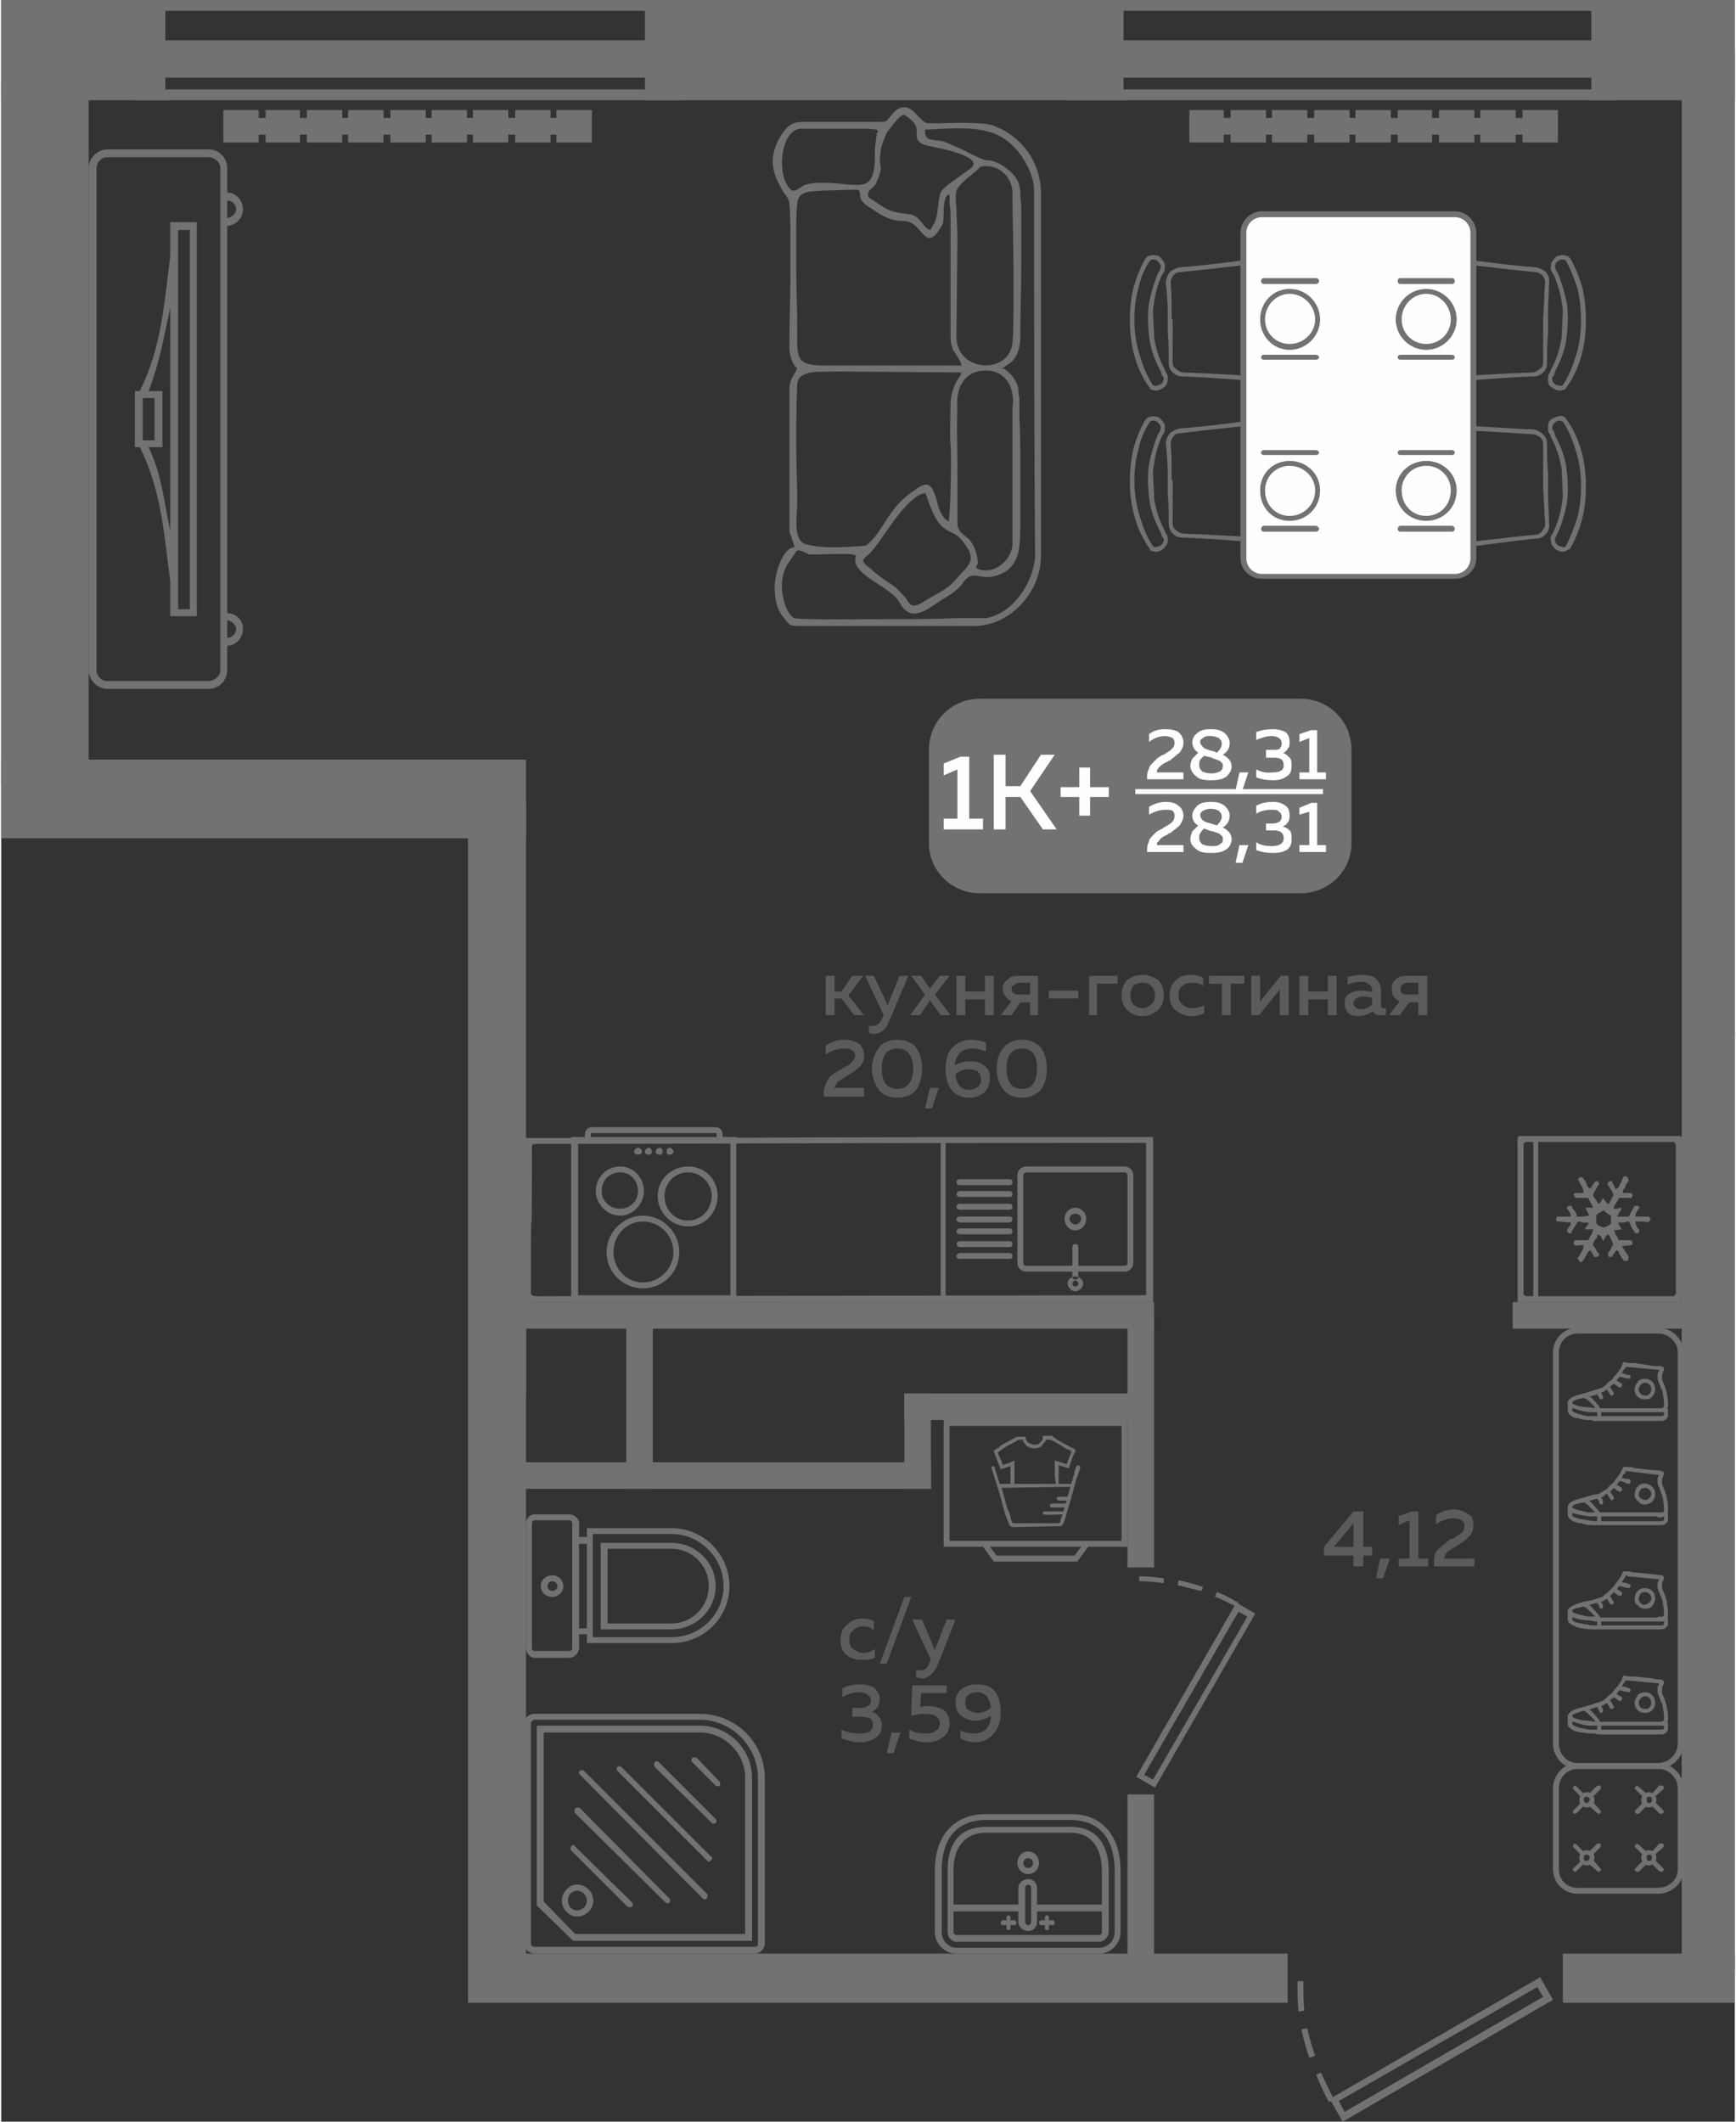 <?xml version="1.0" encoding="UTF-8"?>
<!DOCTYPE svg PUBLIC "-//W3C//DTD SVG 1.1//EN" "http://www.w3.org/Graphics/SVG/1.1/DTD/svg11.dtd">
<!-- Creator: CorelDRAW 2020 (64-Bit) -->
<svg xmlns="http://www.w3.org/2000/svg" xml:space="preserve" width="423px" height="517px" version="1.1" style="shape-rendering:geometricPrecision; text-rendering:geometricPrecision; image-rendering:optimizeQuality; fill-rule:evenodd; clip-rule:evenodd"
viewBox="0 0 17.64 21.59"
 xmlns:xlink="http://www.w3.org/1999/xlink"
 xmlns:xodm="http://www.corel.com/coreldraw/odm/2003">
 <rect x="0" y="0" width="17.64" height="21.59" fill="#333333" stroke="none"/>
 <defs>
  <style type="text/css">
   <![CDATA[
    .fil2 {fill:#FEFEFE}
    .fil0 {fill:#727271}
    .fil5 {fill:#727271}
    .fil3 {fill:#5B5B5B}
    .fil1 {fill:#FEFEFE}
    .fil4 {fill:#727271;fill-rule:nonzero}
   ]]>
  </style>
 </defs>
 <g id="Слой_x0020_1">
  <g id="_2488456048704">
   <polygon class="fil0" points="0,0 1.67,0 1.67,1.02 0,1.02 "/>
   <polygon class="fil0" points="6.55,0 11.42,0 11.42,1.02 6.55,1.02 "/>
   <polygon class="fil0" points="16.18,0 17.64,0 17.64,1.02 16.18,1.02 "/>
   <polygon class="fil0" points="4.75,13.39 5.34,13.39 5.34,14.19 4.75,14.19 "/>
   <polygon class="fil0" points="0,7.73 5.34,7.73 5.34,8.53 4.75,8.53 4.75,8.53 0,8.53 "/>
   <polygon class="fil0" points="4.71,8.53 4.71,8.17 5.34,8.17 5.34,20.05 4.75,20.05 4.75,8.53 "/>
   <polygon class="fil0" points="0,0.83 0.89,0.83 0.89,7.98 0,7.98 "/>
   <polygon class="fil0" points="4.75,19.88 13.09,19.88 13.09,20.38 4.75,20.38 "/>
   <polygon class="fil0" points="4.88,13.52 11.73,13.52 11.73,13.25 4.88,13.25 "/>
   <polygon class="fil0" points="5.02,15.15 9.46,15.15 9.46,14.88 5.02,14.88 "/>
   <path class="fil0" d="M15.79 20.35l-0.13 -0.23 -2.11 1.22c-0.04,-0.08 -0.08,-0.16 -0.12,-0.25l-0.05 0.02c0.04,0.1 0.08,0.19 0.13,0.28l0.02 -0.01 0.12 0.21 2.14 -1.24zm-2.6 -0.19c0,0.11 0,0.21 0.01,0.31l0.06 -0.01c-0.01,-0.1 -0.01,-0.2 -0.01,-0.3l-0.06 0zm0.04 0.49c0.02,0.1 0.05,0.2 0.08,0.29l0.06 -0.02c-0.03,-0.09 -0.06,-0.18 -0.08,-0.28l-0.06 0.01zm0.44 0.84l-0.06 -0.11 2.02 -1.16 0.06 0.1 -2.02 1.17z"/>
   <polygon class="fil0" points="6.36,13.42 6.36,15.15 6.63,15.15 6.63,13.42 "/>
   <polygon class="fil0" points="9.19,14.18 9.19,15.15 9.46,15.15 9.46,14.18 "/>
   <polygon class="fil0" points="9.19,14.45 11.57,14.45 11.57,14.18 9.19,14.18 "/>
   <polygon class="fil0" points="15.89,20.38 15.89,19.88 17.64,19.88 17.64,20.38 "/>
   <polygon class="fil0" points="17.64,20.05 17.1,20.05 17.1,0.51 17.64,0.51 "/>
   <polygon class="fil0" points="15.38,13.52 17.38,13.52 17.38,13.25 15.38,13.25 "/>
   <polygon class="fil0" points="11.46,13.42 11.46,15.95 11.73,15.95 11.73,13.42 "/>
   <polygon class="fil0" points="11.46,18.26 11.46,19.99 11.73,19.99 11.73,18.26 "/>
   <g>
    <polygon class="fil0" points="1.35,1.02 1.35,0.91 6.92,0.91 6.92,1.02 "/>
    <polygon class="fil0" points="1.35,0.11 1.35,0 6.92,0 6.92,0.11 "/>
    <polygon class="fil0" points="1.35,0.79 1.35,0.41 6.92,0.41 6.92,0.79 "/>
   </g>
   <g>
    <polygon class="fil0" points="10.87,1.02 10.87,0.91 16.44,0.91 16.44,1.02 "/>
    <polygon class="fil0" points="10.87,0.11 10.87,0 16.44,0 16.44,0.11 "/>
    <polygon class="fil0" points="10.87,0.79 10.87,0.41 16.44,0.41 16.44,0.79 "/>
   </g>
   <g>
    <path class="fil0" d="M9.96 7.11l3.26 0c0.29,0 0.52,0.23 0.52,0.52l0 0.95c0,0.28 -0.23,0.51 -0.52,0.51l-3.26 0c-0.29,0 -0.52,-0.23 -0.52,-0.51l0 -0.95c0,-0.29 0.23,-0.52 0.52,-0.52z"/>
    <polygon class="fil1" points="11.54,8.03 13.45,8.03 13.45,8.08 11.54,8.08 "/>
    <path class="fil2" d="M9.76 7.7l0.09 0 0 0.63 0.14 0 0 0.11 -0.4 0 0 -0.11 0.14 0 0 -0.5 -0.14 0.06 0 -0.12 0.17 -0.07zm0.46 0.74l-0.12 0 0 -0.76 0.12 0 0 0.32 0.15 0 0.21 -0.32 0.14 0 -0.25 0.37 0.27 0.39 -0.14 0 -0.23 -0.33 -0.15 0 0 0.33zm0.86 -0.43l0.19 0 0 0.1 -0.19 0 0 0.19 -0.11 0 0 -0.19 -0.19 0 0 -0.1 0.19 0 0 -0.2 0.11 0 0 0.2z"/>
    <path class="fil2" d="M11.68 7.47c0.05,-0.04 0.11,-0.05 0.17,-0.05 0.05,0 0.1,0.01 0.13,0.03 0.03,0.03 0.05,0.06 0.05,0.11 0,0.04 -0.02,0.07 -0.04,0.1 -0.03,0.02 -0.06,0.05 -0.1,0.08 -0.01,0 -0.01,0 -0.02,0.01 -0.01,0 -0.02,0.01 -0.02,0.01 0,0 -0.01,0 -0.02,0.01 -0.01,0 -0.01,0.01 -0.02,0.01 0,0 0,0.01 -0.01,0.01 -0.01,0.01 -0.01,0.01 -0.01,0.01 -0.01,0.01 -0.01,0.01 -0.01,0.01 -0.01,0.01 -0.01,0.01 -0.01,0.02 -0.01,0 -0.01,0.01 -0.01,0.01 0,0.01 0,0.01 0,0.02l0.27 0 0 0.07 -0.37 0 0 -0.04c0,-0.02 0.01,-0.05 0.02,-0.07 0,-0.02 0.02,-0.04 0.04,-0.06 0.02,-0.02 0.03,-0.03 0.04,-0.04 0.01,-0.01 0.03,-0.02 0.06,-0.04 0,0 0.01,0 0.01,0 0,0 0,0 0,0 0.04,-0.03 0.07,-0.04 0.08,-0.06 0.02,-0.01 0.03,-0.04 0.03,-0.06 0,-0.02 -0.01,-0.04 -0.02,-0.05 -0.02,-0.01 -0.05,-0.02 -0.08,-0.02 -0.05,0 -0.11,0.02 -0.16,0.06l0 -0.08zm0.44 0.08c0,-0.03 0.02,-0.07 0.05,-0.09 0.03,-0.03 0.08,-0.04 0.14,-0.04 0.06,0 0.1,0.01 0.14,0.04 0.03,0.03 0.05,0.06 0.05,0.1 0,0.05 -0.02,0.09 -0.07,0.12 0.06,0.03 0.09,0.07 0.09,0.12 0,0.04 -0.02,0.07 -0.05,0.1 -0.04,0.03 -0.09,0.04 -0.16,0.04 -0.07,0 -0.12,-0.01 -0.15,-0.04 -0.04,-0.03 -0.06,-0.07 -0.06,-0.11 0,-0.02 0.01,-0.05 0.02,-0.07 0.02,-0.02 0.04,-0.04 0.06,-0.06 -0.04,-0.03 -0.06,-0.06 -0.06,-0.11zm0.2 0.16c-0.03,-0.01 -0.06,-0.01 -0.08,-0.02 -0.01,0.01 -0.03,0.03 -0.04,0.04 -0.01,0.02 -0.01,0.04 -0.01,0.05 0,0.03 0.01,0.05 0.03,0.07 0.02,0.01 0.05,0.02 0.1,0.02 0.03,0 0.06,-0.01 0.08,-0.02 0.02,-0.01 0.03,-0.03 0.03,-0.05 0,-0.01 0,-0.02 0,-0.03 -0.01,0 -0.01,-0.01 -0.02,-0.02 0,0 -0.01,-0.01 -0.02,-0.01 -0.01,-0.01 -0.02,-0.01 -0.03,-0.01 -0.01,-0.01 -0.02,-0.01 -0.03,-0.01 -0.01,-0.01 -0.01,-0.01 -0.01,-0.01 0,0 0,0 0,0 0,0 0,0 0,0zm0.1 -0.14c0,-0.03 -0.01,-0.04 -0.03,-0.06 -0.02,-0.01 -0.05,-0.02 -0.08,-0.02 -0.04,0 -0.06,0 -0.08,0.02 -0.02,0.01 -0.03,0.02 -0.03,0.04 0,0.02 0.01,0.03 0.02,0.04 0.01,0.02 0.02,0.02 0.03,0.03 0.01,0 0.03,0.01 0.06,0.02 0,0 0,0 0,0 0.02,0 0.04,0.01 0.06,0.02 0.03,-0.03 0.05,-0.06 0.05,-0.09zm0.21 0.47l-0.07 0 0.04 -0.18 0.09 0 -0.06 0.18zm0.48 -0.49c0,0.03 0,0.05 -0.02,0.07 -0.01,0.02 -0.03,0.04 -0.05,0.04 0.03,0.01 0.05,0.03 0.07,0.05 0.02,0.02 0.02,0.05 0.02,0.08 0,0.05 -0.01,0.09 -0.05,0.11 -0.04,0.03 -0.08,0.04 -0.14,0.04 -0.06,0 -0.12,-0.01 -0.17,-0.03l0 -0.08c0.04,0.02 0.1,0.04 0.16,0.03 0.08,0 0.12,-0.02 0.12,-0.07 0,-0.06 -0.03,-0.08 -0.1,-0.08l-0.08 0 0 -0.08 0.07 0c0.03,0 0.05,0 0.07,-0.01 0.01,-0.02 0.02,-0.03 0.02,-0.05 0,-0.03 -0.01,-0.05 -0.03,-0.06 -0.01,-0.01 -0.04,-0.02 -0.07,-0.02 -0.06,0 -0.11,0.02 -0.16,0.04l0 -0.08c0.05,-0.02 0.11,-0.03 0.17,-0.03 0.05,0 0.09,0.01 0.13,0.03 0.03,0.03 0.04,0.06 0.04,0.1zm-1.43 0.66c0.05,-0.03 0.11,-0.05 0.17,-0.05 0.05,0 0.1,0.01 0.13,0.04 0.03,0.02 0.05,0.06 0.05,0.1 0,0.04 -0.02,0.07 -0.04,0.1 -0.03,0.03 -0.06,0.05 -0.1,0.08 -0.01,0 -0.01,0 -0.02,0.01 -0.01,0.01 -0.02,0.01 -0.02,0.01 0,0 -0.01,0.01 -0.02,0.01 -0.01,0.01 -0.01,0.01 -0.02,0.01 0,0.01 0,0.01 -0.01,0.01 -0.01,0.01 -0.01,0.01 -0.01,0.02 -0.01,0 -0.01,0 -0.01,0.01 -0.01,0 -0.01,0.01 -0.01,0.01 -0.01,0 -0.01,0.01 -0.01,0.01 0,0.01 0,0.01 0,0.02l0.27 0 0 0.07 -0.37 0 0 -0.03c0,-0.03 0.01,-0.06 0.02,-0.08 0,-0.02 0.02,-0.04 0.04,-0.06 0.02,-0.02 0.03,-0.03 0.04,-0.04 0.01,0 0.03,-0.02 0.06,-0.03 0,0 0.01,-0.01 0.01,-0.01 0,0 0,0 0,0 0.04,-0.02 0.07,-0.04 0.08,-0.05 0.02,-0.02 0.03,-0.04 0.03,-0.07 0,-0.02 -0.01,-0.04 -0.02,-0.05 -0.02,-0.01 -0.05,-0.01 -0.08,-0.01 -0.05,0 -0.11,0.02 -0.16,0.05l0 -0.08zm0.44 0.09c0,-0.04 0.02,-0.07 0.05,-0.1 0.03,-0.03 0.08,-0.04 0.14,-0.04 0.06,0 0.1,0.01 0.14,0.04 0.03,0.03 0.05,0.06 0.05,0.1 0,0.05 -0.02,0.09 -0.07,0.12 0.06,0.03 0.09,0.07 0.09,0.12 0,0.04 -0.02,0.08 -0.05,0.1 -0.04,0.03 -0.09,0.04 -0.16,0.04 -0.07,0 -0.12,-0.01 -0.15,-0.04 -0.04,-0.03 -0.06,-0.06 -0.06,-0.1 0,-0.03 0.01,-0.05 0.02,-0.08 0.02,-0.02 0.04,-0.04 0.06,-0.06 -0.04,-0.02 -0.06,-0.06 -0.06,-0.1zm0.2 0.16c-0.03,-0.01 -0.06,-0.02 -0.08,-0.03 -0.01,0.01 -0.03,0.03 -0.04,0.05 -0.01,0.01 -0.01,0.03 -0.01,0.05 0,0.02 0.01,0.04 0.03,0.06 0.02,0.01 0.05,0.02 0.1,0.02 0.03,0 0.06,0 0.08,-0.02 0.02,-0.01 0.03,-0.02 0.03,-0.04 0,-0.01 0,-0.02 0,-0.03 -0.01,-0.01 -0.01,-0.02 -0.02,-0.02 0,-0.01 -0.01,-0.01 -0.02,-0.02 -0.01,0 -0.02,-0.01 -0.03,-0.01 -0.01,0 -0.02,-0.01 -0.03,-0.01 -0.01,0 -0.01,0 -0.01,0 0,0 0,0 0,0 0,0 0,0 0,0zm0.1 -0.15c0,-0.02 -0.01,-0.04 -0.03,-0.06 -0.02,-0.01 -0.05,-0.02 -0.08,-0.02 -0.04,0 -0.06,0.01 -0.08,0.02 -0.02,0.01 -0.03,0.03 -0.03,0.04 0,0.02 0.01,0.04 0.02,0.05 0.01,0.01 0.02,0.02 0.03,0.02 0.01,0.01 0.03,0.01 0.06,0.02 0,0 0,0 0,0 0.02,0.01 0.04,0.01 0.06,0.02 0.03,-0.03 0.05,-0.06 0.05,-0.09zm0.21 0.47l-0.07 0 0.04 -0.18 0.09 0 -0.06 0.18zm0.48 -0.48c0,0.02 0,0.05 -0.02,0.07 -0.01,0.02 -0.03,0.03 -0.05,0.04 0.03,0.01 0.05,0.02 0.07,0.04 0.02,0.02 0.02,0.05 0.02,0.09 0,0.05 -0.01,0.08 -0.05,0.11 -0.04,0.02 -0.08,0.03 -0.14,0.03 -0.06,0 -0.12,-0.01 -0.17,-0.03l0 -0.08c0.04,0.03 0.1,0.04 0.16,0.04 0.08,0 0.12,-0.03 0.12,-0.08 0,-0.05 -0.03,-0.08 -0.1,-0.08l-0.08 0 0 -0.07 0.07 0c0.03,0 0.05,-0.01 0.07,-0.02 0.01,-0.01 0.02,-0.03 0.02,-0.05 0,-0.02 -0.01,-0.04 -0.03,-0.05 -0.01,-0.02 -0.04,-0.02 -0.07,-0.02 -0.06,0 -0.11,0.01 -0.16,0.04l0 -0.08c0.05,-0.03 0.11,-0.04 0.17,-0.04 0.05,0 0.09,0.01 0.13,0.04 0.03,0.02 0.04,0.06 0.04,0.1zm0.22 -0.87l0.06 0 0 0.43 0.09 0 0 0.07 -0.27 0 0 -0.07 0.1 0 0 -0.35 -0.1 0.04 0 -0.08 0.12 -0.04zm0 0.74l0.06 0 0 0.43 0.09 0 0 0.07 -0.27 0 0 -0.07 0.1 0 0 -0.34 -0.1 0.03 0 -0.07 0.12 -0.05z"/>
   </g>
   <path class="fil3" d="M8.48 10.33l-0.09 0 0 -0.4 0.09 0 0 0.16 0.07 0 0.11 -0.16 0.11 0 -0.15 0.2 0.16 0.2 -0.1 0 -0.13 -0.17 -0.07 0 0 0.17zm0.54 -0.1l0.12 -0.3 0.09 0 -0.19 0.45c-0.03,0.09 -0.09,0.14 -0.16,0.14 -0.01,0 -0.03,0 -0.05,-0.01l0 -0.07c0.01,0 0.03,0 0.04,0 0.04,0 0.08,-0.03 0.1,-0.09l0.01 -0.02 -0.19 -0.4 0.09 0 0.14 0.3zm0.53 -0.3l0.1 0 -0.15 0.19 0.16 0.21 -0.1 0 -0.11 -0.15 -0.1 0.15 -0.1 0 0.15 -0.21 -0.14 -0.19 0.1 0 0.09 0.13 0.1 -0.13zm0.26 0.4l-0.09 0 0 -0.4 0.09 0 0 0.16 0.2 0 0 -0.16 0.09 0 0 0.4 -0.09 0 0 -0.16 -0.2 0 0 0.16zm0.47 0l-0.11 0 0.11 -0.14c-0.02,-0.01 -0.05,-0.03 -0.06,-0.05 -0.02,-0.02 -0.03,-0.05 -0.03,-0.08 0,-0.04 0.02,-0.07 0.05,-0.09 0.02,-0.03 0.06,-0.04 0.11,-0.04l0.2 0 0 0.4 -0.08 0 0 -0.13 -0.1 0 -0.09 0.13zm0.03 -0.31c-0.02,0.01 -0.03,0.02 -0.03,0.04 0,0.02 0.01,0.04 0.03,0.05 0.01,0.01 0.03,0.01 0.05,0.01l0.11 0 0 -0.12 -0.11 0c-0.02,0 -0.04,0.01 -0.05,0.02zm0.35 0.06l0.3 0 0 0.08 -0.3 0 0 -0.08zm0.49 0.25l-0.08 0 0 -0.4 0.29 0 0 0.08 -0.21 0 0 0.32zm0.31 -0.05c-0.04,-0.04 -0.06,-0.09 -0.06,-0.15 0,-0.07 0.02,-0.12 0.06,-0.16 0.04,-0.03 0.09,-0.05 0.15,-0.05 0.06,0 0.11,0.02 0.16,0.05 0.04,0.04 0.06,0.09 0.06,0.16 0,0.06 -0.02,0.11 -0.06,0.15 -0.05,0.04 -0.1,0.06 -0.16,0.06 -0.06,0 -0.11,-0.02 -0.15,-0.06zm0.24 -0.06c0.03,-0.02 0.04,-0.05 0.04,-0.09 0,-0.04 -0.01,-0.07 -0.04,-0.1 -0.02,-0.02 -0.05,-0.03 -0.09,-0.03 -0.03,0 -0.07,0.01 -0.09,0.03 -0.02,0.03 -0.03,0.06 -0.03,0.1 0,0.04 0.01,0.07 0.03,0.09 0.02,0.02 0.06,0.04 0.09,0.04 0.04,0 0.07,-0.02 0.09,-0.04zm0.19 -0.09c0,-0.07 0.02,-0.12 0.07,-0.16 0.04,-0.04 0.09,-0.05 0.15,-0.05 0.05,0 0.09,0.01 0.12,0.03l0 0.08c-0.03,-0.02 -0.06,-0.03 -0.11,-0.03 -0.04,0 -0.07,0.01 -0.1,0.03 -0.03,0.02 -0.04,0.05 -0.04,0.1 0,0.04 0.01,0.07 0.04,0.09 0.03,0.03 0.06,0.04 0.1,0.04 0.04,0 0.08,-0.01 0.12,-0.03l0 0.08c-0.04,0.02 -0.08,0.03 -0.13,0.03 -0.06,0 -0.11,-0.02 -0.16,-0.06 -0.04,-0.03 -0.06,-0.08 -0.06,-0.15zm0.62 0.2l-0.09 0 0 -0.32 -0.13 0 0 -0.08 0.36 0 0 0.08 -0.14 0 0 0.32zm0.29 0l-0.08 0 0 -0.4 0.09 0 0 0.26 0.21 -0.26 0.08 0 0 0.4 -0.09 0 0 -0.26 -0.21 0.26zm0.5 0l-0.09 0 0 -0.4 0.09 0 0 0.16 0.2 0 0 -0.16 0.09 0 0 0.4 -0.09 0 0 -0.16 -0.2 0 0 0.16zm0.74 -0.1c0,0.02 0.01,0.03 0.03,0.03 0,0 0.01,0 0.02,0l0 0.06c-0.01,0.01 -0.03,0.01 -0.05,0.01 -0.04,0 -0.07,-0.01 -0.08,-0.04 -0.05,0.03 -0.1,0.05 -0.15,0.05 -0.04,0 -0.08,-0.01 -0.1,-0.03 -0.03,-0.03 -0.04,-0.06 -0.04,-0.1 0,-0.04 0.01,-0.08 0.05,-0.1 0.03,-0.02 0.08,-0.03 0.12,-0.03 0.04,0 0.07,0.01 0.11,0.01l0 -0.01c0,-0.03 -0.01,-0.05 -0.03,-0.06 -0.02,-0.02 -0.04,-0.03 -0.08,-0.03 -0.05,0 -0.09,0.01 -0.14,0.03l0 -0.08c0.05,-0.01 0.1,-0.02 0.15,-0.02 0.06,0 0.11,0.01 0.14,0.04 0.03,0.03 0.05,0.07 0.05,0.13l0 0.14zm-0.18 -0.09c-0.03,0 -0.05,0.01 -0.07,0.02 -0.02,0.01 -0.03,0.03 -0.03,0.05 0,0.02 0.01,0.03 0.02,0.04 0.01,0.01 0.03,0.02 0.05,0.02 0.05,0 0.09,-0.02 0.12,-0.05l0 -0.07c-0.03,0 -0.06,-0.01 -0.09,-0.01zm0.37 0.19l-0.11 0 0.11 -0.14c-0.02,-0.01 -0.05,-0.03 -0.06,-0.05 -0.02,-0.02 -0.02,-0.05 -0.02,-0.08 0,-0.04 0.01,-0.07 0.04,-0.09 0.02,-0.03 0.06,-0.04 0.11,-0.04l0.21 0 0 0.4 -0.09 0 0 -0.13 -0.09 0 -0.1 0.13zm0.03 -0.31c-0.02,0.01 -0.02,0.02 -0.02,0.04 0,0.02 0,0.04 0.02,0.05 0.01,0.01 0.03,0.01 0.05,0.01l0.11 0 0 -0.12 -0.11 0c-0.02,0 -0.04,0.01 -0.05,0.02zm-5.87 0.62c0.06,-0.04 0.12,-0.06 0.19,-0.06 0.06,0 0.11,0.02 0.15,0.04 0.03,0.03 0.05,0.07 0.05,0.12 0,0.04 -0.01,0.08 -0.04,0.11 -0.03,0.03 -0.07,0.06 -0.12,0.09 0,0 -0.01,0 -0.02,0.01 -0.01,0.01 -0.01,0.01 -0.02,0.01 0,0.01 -0.01,0.01 -0.02,0.02 -0.01,0 -0.01,0 -0.02,0.01 0,0 -0.01,0 -0.01,0.01 -0.01,0 -0.02,0.01 -0.02,0.01 0,0.01 -0.01,0.01 -0.01,0.02 -0.01,0 -0.01,0.01 -0.01,0.01 0,0.01 0,0.01 -0.01,0.02 0,0 0,0.01 0,0.01l0.3 0 0 0.09 -0.41 0 0 -0.05c0,-0.03 0.01,-0.05 0.02,-0.08 0.01,-0.02 0.02,-0.04 0.04,-0.07 0.02,-0.02 0.04,-0.03 0.05,-0.04 0.02,-0.01 0.04,-0.02 0.07,-0.04 0,0 0,0 0.01,0 0,0 0,-0.01 0,-0.01 0.05,-0.02 0.08,-0.04 0.09,-0.06 0.02,-0.02 0.04,-0.04 0.04,-0.07 0,-0.02 -0.01,-0.04 -0.03,-0.05 -0.02,-0.02 -0.05,-0.02 -0.09,-0.02 -0.06,0 -0.12,0.02 -0.18,0.06l0 -0.09zm0.54 0.45c-0.04,-0.06 -0.07,-0.13 -0.07,-0.22 0,-0.08 0.03,-0.15 0.07,-0.21 0.04,-0.05 0.1,-0.08 0.19,-0.08 0.08,0 0.15,0.03 0.19,0.08 0.04,0.06 0.06,0.13 0.06,0.21 0,0.09 -0.02,0.16 -0.06,0.22 -0.04,0.05 -0.11,0.08 -0.19,0.08 -0.09,0 -0.15,-0.03 -0.19,-0.08zm0.19 -0.01c0.1,0 0.16,-0.07 0.16,-0.21 0,-0.13 -0.06,-0.2 -0.16,-0.2 -0.11,0 -0.16,0.07 -0.16,0.2 0,0.14 0.05,0.21 0.16,0.21zm0.35 0.2l-0.07 0 0.05 -0.21 0.09 0 -0.07 0.21zm0.23 -0.44c0.06,-0.03 0.11,-0.04 0.17,-0.04 0.05,0 0.1,0.01 0.14,0.05 0.04,0.03 0.05,0.07 0.05,0.13 0,0.06 -0.02,0.1 -0.06,0.14 -0.04,0.03 -0.08,0.05 -0.14,0.05 -0.09,0 -0.15,-0.03 -0.19,-0.08 -0.04,-0.05 -0.06,-0.12 -0.06,-0.21 0,-0.1 0.02,-0.17 0.07,-0.22 0.05,-0.05 0.11,-0.08 0.19,-0.08 0.05,0 0.1,0.01 0.15,0.03l0 0.09c-0.05,-0.02 -0.09,-0.03 -0.14,-0.03 -0.05,0 -0.09,0.01 -0.12,0.04 -0.03,0.03 -0.05,0.07 -0.06,0.13zm0.01 0.09c0.01,0.1 0.05,0.16 0.14,0.16 0.03,0 0.06,-0.01 0.09,-0.03 0.02,-0.02 0.03,-0.04 0.03,-0.08 0,-0.03 -0.01,-0.06 -0.04,-0.08 -0.02,-0.01 -0.05,-0.02 -0.09,-0.02 -0.05,0 -0.09,0.02 -0.13,0.05zm0.49 0.16c-0.05,-0.06 -0.07,-0.13 -0.07,-0.22 0,-0.08 0.02,-0.15 0.07,-0.21 0.04,-0.05 0.1,-0.08 0.19,-0.08 0.08,0 0.14,0.03 0.19,0.08 0.04,0.06 0.06,0.13 0.06,0.21 0,0.09 -0.02,0.16 -0.06,0.22 -0.05,0.05 -0.11,0.08 -0.19,0.08 -0.09,0 -0.15,-0.03 -0.19,-0.08zm0.19 -0.01c0.1,0 0.15,-0.07 0.15,-0.21 0,-0.13 -0.05,-0.2 -0.15,-0.2 -0.11,0 -0.16,0.07 -0.16,0.2 0,0.14 0.05,0.21 0.16,0.21z"/>
   <path class="fil3" d="M8.54 16.69c0,-0.07 0.02,-0.12 0.07,-0.16 0.04,-0.04 0.09,-0.06 0.15,-0.06 0.05,0 0.09,0.01 0.12,0.03l0 0.09c-0.03,-0.03 -0.06,-0.04 -0.11,-0.04 -0.04,0 -0.07,0.01 -0.1,0.04 -0.03,0.02 -0.04,0.05 -0.04,0.09 0,0.05 0.01,0.08 0.04,0.1 0.03,0.02 0.06,0.04 0.1,0.04 0.04,0 0.08,-0.01 0.12,-0.04l0 0.09c-0.04,0.02 -0.08,0.02 -0.13,0.02 -0.06,0 -0.11,-0.01 -0.16,-0.05 -0.04,-0.03 -0.06,-0.09 -0.06,-0.15zm0.47 0.24l-0.07 0 0.25 -0.68 0.07 0 -0.25 0.68zm0.49 -0.14l0.12 -0.31 0.09 0 -0.18 0.46c-0.04,0.09 -0.1,0.14 -0.16,0.14 -0.02,0 -0.04,-0.01 -0.06,-0.01l0 -0.08c0.02,0.01 0.03,0.01 0.04,0.01 0.05,0 0.08,-0.03 0.1,-0.09l0.01 -0.02 -0.19 -0.41 0.1 0 0.13 0.31zm-0.56 0.5c0,0.03 -0.01,0.06 -0.02,0.08 -0.02,0.02 -0.04,0.04 -0.06,0.05 0.03,0.01 0.05,0.02 0.07,0.05 0.02,0.02 0.03,0.05 0.03,0.09 0,0.05 -0.02,0.1 -0.06,0.12 -0.04,0.03 -0.09,0.05 -0.15,0.05 -0.08,0 -0.14,-0.02 -0.2,-0.04l0 -0.09c0.06,0.03 0.12,0.04 0.19,0.04 0.09,0 0.13,-0.03 0.13,-0.09 0,-0.06 -0.04,-0.08 -0.12,-0.08l-0.09 0 0 -0.09 0.08 0c0.04,0 0.06,-0.01 0.08,-0.02 0.02,-0.01 0.03,-0.03 0.03,-0.06 0,-0.02 -0.01,-0.04 -0.03,-0.05 -0.02,-0.02 -0.05,-0.03 -0.09,-0.03 -0.06,0 -0.12,0.02 -0.17,0.05l0 -0.09c0.05,-0.03 0.11,-0.04 0.18,-0.04 0.06,0 0.11,0.01 0.15,0.04 0.03,0.03 0.05,0.07 0.05,0.11zm0.14 0.55l-0.07 0 0.05 -0.21 0.09 0 -0.07 0.21zm0.19 -0.69l0.35 0 0 0.08 -0.26 0 -0.01 0.14c0.03,-0.01 0.06,-0.01 0.09,-0.01 0.06,0 0.11,0.02 0.15,0.04 0.04,0.03 0.06,0.08 0.06,0.14 0,0.06 -0.02,0.1 -0.07,0.14 -0.04,0.03 -0.09,0.05 -0.16,0.05 -0.07,0 -0.13,-0.02 -0.18,-0.04l0 -0.09c0.05,0.03 0.1,0.04 0.17,0.04 0.04,0 0.08,-0.01 0.1,-0.03 0.03,-0.01 0.04,-0.04 0.04,-0.07 0,-0.07 -0.05,-0.1 -0.15,-0.1 -0.05,0 -0.1,0.01 -0.14,0.02l0.01 -0.31zm0.44 0.18c0,-0.06 0.02,-0.11 0.06,-0.14 0.04,-0.03 0.09,-0.05 0.15,-0.05 0.09,0 0.15,0.02 0.19,0.07 0.04,0.05 0.06,0.12 0.06,0.22 0,0.1 -0.03,0.17 -0.08,0.22 -0.04,0.05 -0.11,0.08 -0.18,0.08 -0.06,0 -0.1,-0.02 -0.15,-0.04l0 -0.08c0.04,0.02 0.09,0.03 0.14,0.03 0.04,0 0.08,-0.01 0.12,-0.04 0.03,-0.03 0.05,-0.08 0.05,-0.14 -0.05,0.03 -0.1,0.05 -0.16,0.05 -0.05,0 -0.1,-0.02 -0.14,-0.05 -0.04,-0.03 -0.06,-0.08 -0.06,-0.13zm0.22 -0.11c-0.04,0 -0.07,0.01 -0.09,0.03 -0.02,0.01 -0.03,0.04 -0.03,0.07 0,0.04 0.01,0.07 0.03,0.08 0.03,0.02 0.06,0.03 0.1,0.03 0.05,0 0.09,-0.02 0.13,-0.05 -0.01,-0.11 -0.06,-0.16 -0.14,-0.16z"/>
   <path class="fil3" d="M13.76 15.38l0.1 0 0 0.36 0.09 0 0 0.09 -0.09 0 0 0.11 -0.1 0 0 -0.11 -0.3 0 0 -0.09 0.3 -0.36zm0 0.36l0 -0.24 -0.2 0.24 0.2 0zm0.3 0.32l-0.07 0 0.04 -0.2 0.1 0 -0.07 0.2zm0.29 -0.68l0.07 0 0 0.48 0.1 0 0 0.08 -0.3 0 0 -0.08 0.11 0 0 -0.39 -0.11 0.05 0 -0.09 0.13 -0.05zm0.25 0.04c0.05,-0.04 0.12,-0.06 0.18,-0.06 0.06,0 0.11,0.02 0.15,0.05 0.04,0.02 0.05,0.06 0.05,0.11 0,0.05 -0.01,0.08 -0.04,0.11 -0.03,0.03 -0.06,0.06 -0.11,0.09 -0.01,0 -0.01,0.01 -0.02,0.01 -0.01,0.01 -0.02,0.01 -0.03,0.02 0,0 -0.01,0 -0.02,0.01 0,0 -0.01,0.01 -0.01,0.01 -0.01,0 -0.01,0.01 -0.02,0.01 -0.01,0.01 -0.01,0.01 -0.02,0.02 0,0 0,0 -0.01,0.01 0,0.01 -0.01,0.01 -0.01,0.01 0,0.01 0,0.01 0,0.02 0,0.01 -0.01,0.01 -0.01,0.02l0.31 0 0 0.08 -0.41 0 0 -0.04c0,-0.03 0,-0.06 0.01,-0.09 0.01,-0.02 0.02,-0.04 0.05,-0.06 0.02,-0.02 0.04,-0.04 0.05,-0.04 0.01,-0.01 0.03,-0.03 0.06,-0.05 0.01,0 0.01,0 0.01,0 0,0 0,0 0.01,0 0.04,-0.03 0.07,-0.05 0.09,-0.06 0.02,-0.02 0.03,-0.05 0.03,-0.07 0,-0.03 -0.01,-0.05 -0.03,-0.06 -0.02,-0.01 -0.05,-0.02 -0.08,-0.02 -0.07,0 -0.12,0.02 -0.18,0.06l0 -0.09z"/>
   <path class="fil0" d="M11.74 18.19l-0.19 -0.11 1 -1.74c-0.07,-0.03 -0.13,-0.07 -0.2,-0.09l0.02 -0.05c0.08,0.03 0.15,0.07 0.22,0.11l0 0.01 0.17 0.1 -1.02 1.77zm-0.16 -2.15c0.09,0 0.17,0.01 0.25,0.02l0 0.05c-0.08,-0.01 -0.16,-0.02 -0.25,-0.02l0 -0.05zm0.4 0.04c0.09,0.02 0.17,0.04 0.25,0.07l-0.02 0.04c-0.08,-0.02 -0.16,-0.04 -0.24,-0.06l0.01 -0.05zm0.7 0.37l-0.09 -0.05 -0.96 1.66 0.09 0.05 0.96 -1.66z"/>
   <g>
    <path class="fil0" d="M17.06 13.76l0 3.98c0,0.11 -0.09,0.2 -0.2,0.2l-0.82 0c-0.11,0 -0.19,-0.09 -0.19,-0.2l0 -3.98c0,-0.1 0.08,-0.19 0.19,-0.19l0.82 0c0.11,0 0.2,0.09 0.2,0.19zm0.06 0l0 3.98c0,0.14 -0.12,0.26 -0.26,0.26l-0.82 0c-0.14,0 -0.25,-0.12 -0.25,-0.26l0 -3.98c0,-0.13 0.11,-0.25 0.25,-0.25l0.82 0c0.14,0 0.26,0.12 0.26,0.25z"/>
    <g>
     <path class="fil0" d="M17.06 19.02l0 -0.82c0,-0.11 -0.09,-0.2 -0.2,-0.2l-0.82 0c-0.11,0 -0.19,0.09 -0.19,0.2l0 0.82c0,0.11 0.08,0.19 0.19,0.19l0.82 0c0.11,0 0.2,-0.08 0.2,-0.19zm0.06 0l0 -0.82c0,-0.14 -0.12,-0.26 -0.26,-0.26l-0.82 0c-0.14,0 -0.25,0.12 -0.25,0.26l0 0.82c0,0.14 0.11,0.25 0.25,0.25l0.82 0c0.14,0 0.26,-0.11 0.26,-0.25z"/>
     <path class="fil0" d="M16.71 18.96c0.03,0.03 0.08,0.03 0.11,0 0.03,-0.03 0.03,-0.08 0,-0.11 -0.03,-0.03 -0.08,-0.03 -0.11,0 -0.03,0.03 -0.03,0.08 0,0.11zm0.04 -0.03c0.01,0.01 0.03,0.01 0.04,0 0.01,-0.02 0.01,-0.04 0,-0.05 -0.01,-0.01 -0.03,-0.01 -0.04,0 -0.01,0.01 -0.01,0.03 0,0.05z"/>
     <path class="fil0" d="M16.63 18.8l0.07 0.07c0.01,0.01 0.03,0.01 0.04,0l0 0c0.01,-0.01 0.01,-0.02 0,-0.03l-0.08 -0.07c-0.01,-0.01 -0.02,-0.01 -0.03,0l0 0c-0.01,0.01 -0.01,0.02 0,0.03zm0.24 -0.04l-0.07 0.08c-0.01,0.01 -0.01,0.02 0,0.03l0 0c0.01,0.01 0.02,0.01 0.03,0l0.08 -0.07c0.01,-0.01 0.01,-0.03 0,-0.04l0 0c-0.01,0 -0.03,0 -0.04,0zm-0.2 0.28l0.07 -0.07c0.01,-0.01 0.01,-0.02 0,-0.03l0 0c-0.01,-0.01 -0.03,-0.01 -0.04,0l-0.07 0.07c-0.01,0.01 -0.01,0.02 0,0.03l0 0c0.01,0.01 0.03,0.01 0.04,0zm0.24 -0.03l-0.08 -0.08c-0.01,-0.01 -0.02,-0.01 -0.03,0l0 0c-0.01,0.01 -0.01,0.03 0,0.04l0.07 0.07c0.01,0.01 0.03,0.01 0.04,0l0 0c0.01,-0.01 0.01,-0.02 0,-0.03z"/>
     <path class="fil0" d="M16.71 18.37c0.03,0.03 0.08,0.03 0.11,0 0.03,-0.03 0.03,-0.08 0,-0.11 -0.03,-0.03 -0.08,-0.03 -0.11,0 -0.03,0.03 -0.03,0.08 0,0.11zm0.04 -0.03c0.01,0.01 0.03,0.01 0.04,0 0.01,-0.02 0.01,-0.04 0,-0.05 -0.01,-0.01 -0.03,-0.01 -0.04,0 -0.01,0.01 -0.01,0.03 0,0.05z"/>
     <path class="fil0" d="M16.63 18.21l0.07 0.07c0.01,0.01 0.03,0.01 0.04,0l0 0c0.01,-0.01 0.01,-0.02 0,-0.03l-0.08 -0.07c-0.01,-0.01 -0.02,-0.01 -0.03,0l0 0c-0.01,0.01 -0.01,0.02 0,0.03zm0.24 -0.04l-0.07 0.08c-0.01,0.01 -0.01,0.02 0,0.03l0 0c0.01,0.01 0.02,0.01 0.03,0l0.08 -0.07c0.01,-0.01 0.01,-0.03 0,-0.04l0 0c-0.01,0 -0.03,0 -0.04,0zm-0.2 0.28l0.07 -0.07c0.01,-0.01 0.01,-0.02 0,-0.03l0 0c-0.01,-0.01 -0.03,-0.01 -0.04,0l-0.07 0.07c-0.01,0.01 -0.01,0.02 0,0.03l0 0c0.01,0.01 0.03,0.01 0.04,0zm0.24 -0.03l-0.08 -0.08c-0.01,-0.01 -0.02,-0.01 -0.03,0l0 0c-0.01,0.01 -0.01,0.03 0,0.04l0.07 0.07c0.01,0.01 0.03,0.01 0.04,0l0 0c0.01,-0.01 0.01,-0.02 0,-0.03z"/>
     <path class="fil0" d="M16.08 18.96c0.03,0.03 0.08,0.03 0.11,0 0.03,-0.03 0.03,-0.08 0,-0.11 -0.03,-0.03 -0.08,-0.03 -0.11,0 -0.03,0.03 -0.03,0.08 0,0.11zm0.03 -0.03c0.01,0.01 0.03,0.01 0.04,0 0.02,-0.02 0.02,-0.04 0,-0.05 -0.01,-0.01 -0.03,-0.01 -0.04,0 -0.01,0.01 -0.01,0.03 0,0.05z"/>
     <path class="fil0" d="M16 18.8l0.07 0.07c0.01,0.01 0.02,0.01 0.03,0l0 0c0.01,-0.01 0.01,-0.02 0,-0.03l-0.07 -0.07c-0.01,-0.01 -0.03,-0.01 -0.03,0l0 0c-0.01,0.01 -0.01,0.02 0,0.03zm0.24 -0.04l-0.08 0.08c-0.01,0.01 -0.01,0.02 0,0.03l0 0c0.01,0.01 0.03,0.01 0.04,0l0.07 -0.07c0.01,-0.01 0.01,-0.03 0,-0.04l0 0c-0.01,0 -0.02,0 -0.03,0zm-0.21 0.28l0.07 -0.07c0.01,-0.01 0.01,-0.02 0,-0.03l0 0c-0.01,-0.01 -0.02,-0.01 -0.03,0l-0.07 0.07c-0.01,0.01 -0.01,0.02 0,0.03l0 0c0.01,0.01 0.02,0.01 0.03,0zm0.24 -0.03l-0.07 -0.08c-0.01,-0.01 -0.03,-0.01 -0.04,0l0 0c-0.01,0.01 -0.01,0.03 0,0.04l0.08 0.07c0.01,0.01 0.02,0.01 0.03,0l0 0c0.01,-0.01 0.01,-0.02 0,-0.03z"/>
     <path class="fil0" d="M16.08 18.37c0.03,0.03 0.08,0.03 0.11,0 0.03,-0.03 0.03,-0.08 0,-0.11 -0.03,-0.03 -0.08,-0.03 -0.11,0 -0.03,0.03 -0.03,0.08 0,0.11zm0.03 -0.03c0.01,0.01 0.03,0.01 0.04,0 0.02,-0.02 0.02,-0.04 0,-0.05 -0.01,-0.01 -0.03,-0.01 -0.04,0 -0.01,0.01 -0.01,0.03 0,0.05z"/>
     <path class="fil0" d="M16 18.21l0.07 0.07c0.01,0.01 0.02,0.01 0.03,0l0 0c0.01,-0.01 0.01,-0.02 0,-0.03l-0.07 -0.07c-0.01,-0.01 -0.03,-0.01 -0.03,0l0 0c-0.01,0.01 -0.01,0.02 0,0.03zm0.24 -0.04l-0.08 0.08c-0.01,0.01 -0.01,0.02 0,0.03l0 0c0.01,0.01 0.03,0.01 0.04,0l0.07 -0.07c0.01,-0.01 0.01,-0.03 0,-0.04l0 0c-0.01,0 -0.02,0 -0.03,0zm-0.21 0.28l0.07 -0.07c0.01,-0.01 0.01,-0.02 0,-0.03l0 0c-0.01,-0.01 -0.02,-0.01 -0.03,0l-0.07 0.07c-0.01,0.01 -0.01,0.02 0,0.03l0 0c0.01,0.01 0.02,0.01 0.03,0zm0.24 -0.03l-0.07 -0.08c-0.01,-0.01 -0.03,-0.01 -0.04,0l0 0c-0.01,0.01 -0.01,0.03 0,0.04l0.08 0.07c0.01,0.01 0.02,0.01 0.03,0l0 0c0.01,-0.01 0.01,-0.02 0,-0.03z"/>
    </g>
    <g>
     <path class="fil0" d="M16.92 17.58l0 -0.02c-0.01,0 -0.02,0 -0.03,0 -0.01,0 -0.02,0 -0.03,0 -0.01,0 -0.01,0 -0.01,0l-0.57 0c0,0 0,0 0,0l0 0.04 0.62 0c0.01,0 0.02,-0.01 0.02,-0.02zm-0.68 0.02l0 -0.04c0,0 -0.01,0 -0.02,0 -0.01,0 -0.04,0 -0.05,0 -0.04,0 -0.13,-0.02 -0.17,-0.04 -0.01,0 -0.01,0 -0.01,0 0,0.01 -0.01,0.02 0,0.03 0.02,0.02 0.07,0.03 0.1,0.04 0.01,0 0.04,0 0.05,0.01 0.02,0 0.06,0 0.08,0 0.02,0 0.02,0 0.02,0zm-0.02 -0.08c0,-0.01 -0.01,-0.01 -0.01,-0.02l-0.03 -0.03c-0.02,-0.02 -0.05,-0.05 -0.07,-0.06 -0.01,0 -0.01,0 -0.02,0 -0.03,0.01 -0.05,0.02 -0.08,0.03 -0.02,0.01 -0.04,0.01 -0.01,0.04 0.04,0.02 0.11,0.03 0.15,0.03l0.07 0.01zm0.33 -0.42c-0.01,0 -0.01,0 -0.02,0 0,0 -0.01,0.02 -0.02,0.03l-0.02 0.03 0.05 0.01c0.02,0.01 0.04,0.01 0.04,0.03 0,0.01 -0.01,0.02 -0.02,0.02 -0.01,0 -0.04,-0.01 -0.05,-0.01l-0.04 -0.01c-0.01,0 -0.01,0.01 -0.01,0.01 0,0 -0.01,0 -0.01,0.01 0,0 -0.01,0.01 -0.01,0.02l0.05 0.03c0.01,0.01 0,0.04 -0.02,0.04l0 0c-0.01,0 -0.04,-0.03 -0.05,-0.03l-0.01 -0.01 -0.04 0.03 0.03 0.05c0.01,0.01 0.01,0.01 0.01,0.02 0,0.02 -0.03,0.03 -0.04,0.01l-0.03 -0.05 -0.02 0.01c-0.02,0.02 -0.02,0.01 -0.04,0.02 0.01,0.01 0.02,0.04 0.02,0.05 0,0.01 -0.01,0.02 -0.02,0.02 -0.01,0 -0.02,-0.01 -0.02,-0.02l-0.02 -0.04c0,0 -0.07,0.02 -0.08,0.03 0,0 0,0 0,0 0.01,0 0.02,0.01 0.03,0.02l0.07 0.08c0,0.01 0.01,0.02 0.01,0.02l0.57 0c0.01,0 0.02,0 0.03,0 0.01,0 0.03,0 0.03,0 0.01,-0.01 0.02,-0.01 0.02,-0.03 0,-0.06 -0.01,-0.11 -0.02,-0.16 -0.01,0 -0.01,-0.01 -0.01,-0.01 -0.02,-0.07 -0.05,-0.09 -0.03,-0.17 0.01,0 0.01,-0.01 0.01,-0.02l-0.32 -0.03zm0.41 0.43l0 0.06 0 0c0,0.01 0,0.02 -0.01,0.03 -0.02,0.03 -0.05,0.03 -0.08,0.03l-0.59 0c-0.02,0 -0.04,0 -0.07,-0.01l-0.03 0c-0.03,0 -0.08,-0.01 -0.1,-0.01 -0.01,0 -0.02,0 -0.03,-0.01 -0.01,0 -0.02,0 -0.03,0 -0.03,-0.02 -0.07,-0.03 -0.08,-0.07l0 0 0 -0.1c0,0 0,0 0,0l0.01 -0.01c0.02,-0.04 0.11,-0.06 0.15,-0.07 0.03,-0.01 0.07,-0.02 0.1,-0.03 0.02,-0.01 0.07,-0.02 0.09,-0.03 0.02,-0.01 0.03,-0.02 0.05,-0.04 0.01,-0.01 0.03,-0.03 0.05,-0.04l0.02 -0.03c0.02,-0.02 0.07,-0.08 0.08,-0.11l0.01 -0.03c0,0 0.01,-0.01 0.01,-0.01 0.01,0 0.05,0.01 0.06,0.01 0.02,0 0.03,0 0.05,0l0.19 0.02c0.03,0.01 0.06,0.01 0.08,0.01 0.02,0.01 0.02,0.01 0.02,0.01 0.01,0.01 0.01,0.02 0.01,0.03 -0.01,0.01 -0.01,0.03 -0.02,0.04 0,0.02 0,0.03 0,0.06 0.01,0.03 0.03,0.06 0.04,0.11 0.01,0.02 0.01,0.02 0.01,0.05 0.01,0.02 0.01,0.09 0.01,0.11 0,0.01 0,0.01 -0.01,0.02 0.01,0.01 0.01,0.01 0.01,0.01l0 0c0,0 0,0 0,0zm-0.17 -0.2l0 -0.01c0,-0.03 -0.03,-0.06 -0.06,-0.06 -0.03,0 -0.05,0.02 -0.06,0.04 -0.02,0.03 0,0.08 0.04,0.09 0.02,0 0.03,0 0.04,0 0.02,-0.01 0.04,-0.03 0.04,-0.06zm0.04 0c0,0.03 -0.01,0.05 -0.03,0.07 0,0.01 0,0.01 -0.01,0.01 -0.02,0.02 -0.04,0.02 -0.07,0.02 -0.02,0 -0.05,-0.01 -0.06,-0.02l-0.01 -0.01c-0.01,-0.01 -0.01,-0.01 -0.01,-0.01 -0.03,-0.04 -0.02,-0.09 0,-0.12 0.01,-0.01 0.01,-0.01 0.01,-0.02 0.04,-0.04 0.11,-0.04 0.15,0 0.02,0.02 0.03,0.05 0.03,0.08z"/>
     <path class="fil0" d="M16.92 16.52l0 -0.02c-0.01,0 -0.02,0 -0.03,0 -0.01,0 -0.02,0 -0.03,0 -0.01,0 -0.01,0 -0.01,0l-0.57 0c0,0 0,0 0,0l0 0.04 0.62 0c0.01,0 0.02,-0.01 0.02,-0.02zm-0.68 0.02l0 -0.04c0,0 -0.01,0 -0.02,0 -0.01,0 -0.04,-0.01 -0.05,-0.01 -0.04,0 -0.13,-0.01 -0.17,-0.03 -0.01,0 -0.01,-0.01 -0.01,-0.01 0,0.02 -0.01,0.03 0,0.04 0.02,0.02 0.07,0.03 0.1,0.03 0.01,0.01 0.04,0.01 0.05,0.01 0.02,0.01 0.06,0.01 0.08,0.01 0.02,0 0.02,0 0.02,0zm-0.02 -0.09c0,0 -0.01,-0.01 -0.01,-0.01l-0.03 -0.03c-0.02,-0.02 -0.05,-0.05 -0.07,-0.06 -0.01,0 -0.01,0 -0.02,0 -0.03,0.01 -0.05,0.01 -0.08,0.02 -0.02,0.01 -0.04,0.02 -0.01,0.04 0.04,0.02 0.11,0.03 0.15,0.04l0.07 0zm0.33 -0.41c-0.01,-0.01 -0.01,-0.01 -0.02,-0.01 0,0.01 -0.01,0.03 -0.02,0.04l-0.02 0.03 0.05 0.01c0.02,0.01 0.04,0.01 0.04,0.03 0,0.01 -0.01,0.02 -0.02,0.02 -0.01,0 -0.04,-0.01 -0.05,-0.01l-0.04 -0.01c-0.01,0 -0.01,0 -0.01,0.01 0,0 -0.01,0 -0.01,0 0,0.01 -0.01,0.02 -0.01,0.02l0.05 0.03c0.01,0.02 0,0.04 -0.02,0.04l0 0c-0.01,0 -0.04,-0.02 -0.05,-0.03l-0.01 -0.01 -0.04 0.04 0.03 0.05c0.01,0.01 0.01,0.01 0.01,0.02 0,0.01 -0.03,0.03 -0.04,0.01l-0.03 -0.05 -0.02 0.01c-0.02,0.01 -0.02,0.01 -0.04,0.02 0.01,0.01 0.02,0.04 0.02,0.05 0,0.01 -0.01,0.02 -0.02,0.02 -0.01,0 -0.02,-0.01 -0.02,-0.03l-0.02 -0.03c0,0 -0.07,0.02 -0.08,0.02 0,0 0,0 0,0 0.01,0.01 0.02,0.02 0.03,0.03l0.07 0.08c0,0 0.01,0.02 0.01,0.02l0.57 0c0.01,0 0.02,-0.01 0.03,-0.01 0.01,0 0.03,0.01 0.03,0 0.01,0 0.02,-0.01 0.02,-0.02 0,-0.06 -0.01,-0.11 -0.02,-0.16 -0.01,-0.01 -0.01,-0.01 -0.01,-0.02 -0.02,-0.06 -0.05,-0.08 -0.03,-0.16 0.01,-0.01 0.01,-0.01 0.01,-0.02l-0.32 -0.03zm0.41 0.43l0 0.06 0 0c0,0.01 0,0.01 -0.01,0.02 -0.02,0.03 -0.05,0.03 -0.08,0.03l-0.59 0c-0.02,0 -0.04,0 -0.07,0l-0.03 0c-0.03,0 -0.08,-0.01 -0.1,-0.01 -0.01,0 -0.02,-0.01 -0.03,-0.01 -0.01,0 -0.02,0 -0.03,-0.01 -0.03,-0.01 -0.07,-0.03 -0.08,-0.06l0 -0.01 0 -0.1c0,0 0,0 0,0l0.01 -0.01c0.02,-0.03 0.11,-0.06 0.15,-0.07 0.03,-0.01 0.07,-0.01 0.1,-0.02 0.02,-0.01 0.07,-0.02 0.09,-0.03 0.02,-0.01 0.03,-0.03 0.05,-0.04 0.01,-0.01 0.03,-0.03 0.05,-0.05l0.02 -0.02c0.02,-0.03 0.07,-0.09 0.08,-0.12l0.01 -0.02c0,-0.01 0.01,-0.01 0.01,-0.01 0.01,0 0.05,0 0.06,0 0.02,0.01 0.03,0.01 0.05,0.01l0.19 0.02c0.03,0 0.06,0.01 0.08,0.01 0.02,0 0.02,0 0.02,0.01 0.01,0.01 0.01,0.02 0.01,0.02 -0.01,0.02 -0.01,0.03 -0.02,0.05 0,0.02 0,0.03 0,0.05 0.01,0.03 0.03,0.07 0.04,0.11 0.01,0.02 0.01,0.03 0.01,0.05 0.01,0.02 0.01,0.1 0.01,0.12 0,0.01 0,0.01 -0.01,0.02 0.01,0 0.01,0 0.01,0.01l0 0c0,0 0,0 0,0zm-0.17 -0.2l0 -0.01c0,-0.03 -0.03,-0.06 -0.06,-0.06 -0.03,0 -0.05,0.01 -0.06,0.04 -0.02,0.03 0,0.08 0.04,0.09 0.02,0 0.03,0 0.04,-0.01 0.02,-0.01 0.04,-0.03 0.04,-0.05zm0.04 0c0,0.02 -0.01,0.05 -0.03,0.07 0,0 0,0.01 -0.01,0.01 -0.02,0.02 -0.04,0.02 -0.07,0.02 -0.02,0 -0.05,-0.01 -0.06,-0.03l-0.01 -0.01c-0.01,0 -0.01,0 -0.01,0 -0.03,-0.04 -0.02,-0.09 0,-0.13 0.01,0 0.01,-0.01 0.01,-0.01 0.04,-0.04 0.11,-0.04 0.15,0 0.02,0.02 0.03,0.04 0.03,0.08z"/>
     <path class="fil0" d="M16.92 15.46l0 -0.03c-0.01,0 -0.02,0.01 -0.03,0.01 -0.01,0 -0.02,0 -0.03,0 -0.01,0 -0.01,-0.01 -0.01,-0.01l-0.57 0c0,0 0,0 0,0.01l0 0.04 0.62 0c0.01,0 0.02,-0.01 0.02,-0.02zm-0.68 0.01l0 -0.03c0,-0.01 -0.01,-0.01 -0.02,-0.01 -0.01,0 -0.04,0 -0.05,0 -0.04,0 -0.13,-0.02 -0.17,-0.03 -0.01,-0.01 -0.01,-0.01 -0.01,-0.01 0,0.01 -0.01,0.03 0,0.04 0.02,0.01 0.07,0.03 0.1,0.03 0.01,0 0.04,0.01 0.05,0.01 0.02,0 0.06,0.01 0.08,0.01 0.02,0 0.02,0 0.02,-0.01zm-0.02 -0.08c0,0 -0.01,-0.01 -0.01,-0.01l-0.03 -0.03c-0.02,-0.02 -0.05,-0.05 -0.07,-0.06 -0.01,0 -0.01,0 -0.02,0 -0.03,0.01 -0.05,0.01 -0.08,0.02 -0.02,0.01 -0.04,0.02 -0.01,0.04 0.04,0.02 0.11,0.03 0.15,0.04l0.07 0zm0.33 -0.42c-0.01,0 -0.01,0 -0.02,0 0,0.01 -0.01,0.03 -0.02,0.03l-0.02 0.04 0.05 0.01c0.02,0 0.04,0 0.04,0.02 0,0.02 -0.01,0.03 -0.02,0.03 -0.01,0 -0.04,-0.01 -0.05,-0.02l-0.04 -0.01c-0.01,0.01 -0.01,0.01 -0.01,0.01 0,0.01 -0.01,0.01 -0.01,0.01 0,0.01 -0.01,0.01 -0.01,0.02l0.05 0.03c0.01,0.01 0,0.04 -0.02,0.04l0 0c-0.01,0 -0.04,-0.02 -0.05,-0.03l-0.01 -0.01 -0.04 0.04 0.03 0.04c0.01,0.02 0.01,0.01 0.01,0.03 0,0.01 -0.03,0.03 -0.04,0l-0.03 -0.05 -0.02 0.01c-0.02,0.02 -0.02,0.02 -0.04,0.03 0.01,0 0.02,0.04 0.02,0.05 0,0.01 -0.01,0.02 -0.02,0.02 -0.01,0 -0.02,-0.01 -0.02,-0.03l-0.02 -0.03c0,0 -0.07,0.02 -0.08,0.02 0,0 0,0 0,0 0.01,0.01 0.02,0.02 0.03,0.03l0.07 0.08c0,0 0.01,0.01 0.01,0.01l0.57 0c0.01,0 0.02,0 0.03,0 0.01,0 0.03,0 0.03,0 0.01,0 0.02,-0.01 0.02,-0.02 0,-0.06 -0.01,-0.12 -0.02,-0.16 -0.01,-0.01 -0.01,-0.01 -0.01,-0.02 -0.02,-0.07 -0.05,-0.08 -0.03,-0.17 0.01,0 0.01,-0.01 0.01,-0.01l-0.32 -0.04zm0.41 0.44l0 0.06 0 0c0,0.01 0,0.01 -0.01,0.02 -0.02,0.03 -0.05,0.03 -0.08,0.03l-0.59 0c-0.02,0 -0.04,0 -0.07,0l-0.03 0c-0.03,0 -0.08,-0.01 -0.1,-0.02 -0.01,0 -0.02,0 -0.03,0 -0.01,0 -0.02,-0.01 -0.03,-0.01 -0.03,-0.01 -0.07,-0.03 -0.08,-0.07l0 0 0 -0.1c0,0 0,0 0,0l0.01 -0.01c0.02,-0.04 0.11,-0.06 0.15,-0.07 0.03,-0.01 0.07,-0.02 0.1,-0.03 0.02,0 0.07,-0.01 0.09,-0.03 0.02,-0.01 0.03,-0.02 0.05,-0.03 0.01,-0.01 0.03,-0.04 0.05,-0.05l0.02 -0.02c0.02,-0.03 0.07,-0.09 0.08,-0.12l0.01 -0.02c0,-0.01 0.01,-0.01 0.01,-0.01 0.01,-0.01 0.05,0 0.06,0 0.02,0 0.03,0 0.05,0.01l0.19 0.02c0.03,0 0.06,0 0.08,0.01 0.02,0 0.02,0 0.02,0.01 0.01,0 0.01,0.01 0.01,0.02 -0.01,0.02 -0.01,0.03 -0.02,0.05 0,0.02 0,0.03 0,0.05 0.01,0.03 0.03,0.07 0.04,0.11 0.01,0.02 0.01,0.03 0.01,0.05 0.01,0.02 0.01,0.09 0.01,0.11 0,0.02 0,0.02 -0.01,0.03 0.01,0 0.01,0 0.01,0l0 0.01c0,0 0,0 0,0zm-0.17 -0.21l0 0c0,-0.03 -0.03,-0.06 -0.06,-0.06 -0.03,0 -0.05,0.01 -0.06,0.04 -0.02,0.03 0,0.07 0.04,0.08 0.02,0.01 0.03,0 0.04,0 0.02,-0.01 0.04,-0.03 0.04,-0.06zm0.04 0c0,0.03 -0.01,0.06 -0.03,0.08 0,0 0,0 -0.01,0.01 -0.02,0.01 -0.04,0.02 -0.07,0.02 -0.02,0 -0.05,-0.01 -0.06,-0.03l-0.01 -0.01c-0.01,0 -0.01,0 -0.01,-0.01 -0.03,-0.03 -0.02,-0.08 0,-0.12 0.01,-0.01 0.01,-0.01 0.01,-0.01 0.04,-0.05 0.11,-0.04 0.15,0 0.02,0.02 0.03,0.04 0.03,0.07z"/>
     <path class="fil0" d="M16.92 14.39l0 -0.02c-0.01,0 -0.02,0 -0.03,0 -0.01,0 -0.02,0 -0.03,0 -0.01,0 -0.01,0 -0.01,0l-0.57 0c0,0 0,0 0,0l0 0.04 0.62 0c0.01,0 0.02,-0.01 0.02,-0.02zm-0.68 0.02l0 -0.04c0,0 -0.01,0 -0.02,0 -0.01,0 -0.04,0 -0.05,0 -0.04,0 -0.13,-0.02 -0.17,-0.04 -0.01,0 -0.01,0 -0.01,0 0,0.01 -0.01,0.03 0,0.03 0.02,0.02 0.07,0.03 0.1,0.04 0.01,0 0.04,0.01 0.05,0.01 0.02,0 0.06,0 0.08,0 0.02,0 0.02,0.01 0.02,0zm-0.02 -0.08c0,0 -0.01,-0.01 -0.01,-0.02l-0.03 -0.03c-0.02,-0.02 -0.05,-0.05 -0.07,-0.05 -0.01,-0.01 -0.01,-0.01 -0.02,0 -0.03,0 -0.05,0.01 -0.08,0.02 -0.02,0.01 -0.04,0.02 -0.01,0.04 0.04,0.02 0.11,0.03 0.15,0.03l0.07 0.01zm0.33 -0.42c-0.01,0 -0.01,0 -0.02,0 0,0 -0.01,0.02 -0.02,0.03l-0.02 0.03 0.05 0.02c0.02,0 0.04,0 0.04,0.02 0,0.01 -0.01,0.02 -0.02,0.02 -0.01,0 -0.04,-0.01 -0.05,-0.01l-0.04 -0.01c-0.01,0 -0.01,0.01 -0.01,0.01 0,0 -0.01,0.01 -0.01,0.01 0,0 -0.01,0.01 -0.01,0.02l0.05 0.03c0.01,0.01 0,0.04 -0.02,0.04l0 0c-0.01,0 -0.04,-0.03 -0.05,-0.03l-0.01 -0.01 -0.04 0.03 0.03 0.05c0.01,0.01 0.01,0.01 0.01,0.02 0,0.02 -0.03,0.03 -0.04,0.01l-0.03 -0.05 -0.02 0.01c-0.02,0.02 -0.02,0.01 -0.04,0.02 0.01,0.01 0.02,0.05 0.02,0.05 0,0.01 -0.01,0.02 -0.02,0.02 -0.01,0 -0.02,-0.01 -0.02,-0.02l-0.02 -0.03c0,0 -0.07,0.02 -0.08,0.02 0,0 0,0 0,0 0.01,0.01 0.02,0.01 0.03,0.02l0.07 0.08c0,0.01 0.01,0.02 0.01,0.02l0.57 0c0.01,0 0.02,0 0.03,0 0.01,0 0.03,0 0.03,0 0.01,-0.01 0.02,-0.01 0.02,-0.02 0,-0.07 -0.01,-0.12 -0.02,-0.17 -0.01,0 -0.01,-0.01 -0.01,-0.01 -0.02,-0.07 -0.05,-0.09 -0.03,-0.17 0.01,0 0.01,-0.01 0.01,-0.02l-0.32 -0.03zm0.41 0.44l0 0.05 0 0c0,0.01 0,0.02 -0.01,0.03 -0.02,0.03 -0.05,0.03 -0.08,0.03l-0.59 0c-0.02,0 -0.04,0 -0.07,0l-0.03 -0.01c-0.03,0 -0.08,0 -0.1,-0.01 -0.01,0 -0.02,0 -0.03,-0.01 -0.01,0 -0.02,0 -0.03,0 -0.03,-0.01 -0.07,-0.03 -0.08,-0.07l0 0 0 -0.1c0,0 0,0 0,0l0.01 -0.01c0.02,-0.04 0.11,-0.06 0.15,-0.07 0.03,-0.01 0.07,-0.02 0.1,-0.03 0.02,-0.01 0.07,-0.02 0.09,-0.03 0.02,-0.01 0.03,-0.02 0.05,-0.04 0.01,-0.01 0.03,-0.03 0.05,-0.04l0.02 -0.03c0.02,-0.02 0.07,-0.08 0.08,-0.11l0.01 -0.03c0,0 0.01,-0.01 0.01,-0.01 0.01,0 0.05,0.01 0.06,0.01 0.02,0 0.03,0 0.05,0l0.19 0.03c0.03,0 0.06,0 0.08,0 0.02,0.01 0.02,0.01 0.02,0.01 0.01,0.01 0.01,0.02 0.01,0.03 -0.01,0.01 -0.01,0.03 -0.02,0.05 0,0.02 0,0.03 0,0.05 0.01,0.03 0.03,0.06 0.04,0.11 0.01,0.02 0.01,0.03 0.01,0.05 0.01,0.02 0.01,0.09 0.01,0.11 0,0.01 0,0.01 -0.01,0.02 0.01,0.01 0.01,0.01 0.01,0.01l0 0c0,0 0,0.01 0,0.01zm-0.17 -0.21l0 -0.01c0,-0.03 -0.03,-0.06 -0.06,-0.06 -0.03,0 -0.05,0.02 -0.06,0.04 -0.02,0.03 0,0.08 0.04,0.09 0.02,0 0.03,0 0.04,0 0.02,-0.01 0.04,-0.03 0.04,-0.06zm0.04 0c0,0.03 -0.01,0.05 -0.03,0.07 0,0.01 0,0.01 -0.01,0.01 -0.02,0.02 -0.04,0.02 -0.07,0.02 -0.02,0 -0.05,-0.01 -0.06,-0.02l-0.01 -0.01c-0.01,-0.01 -0.01,-0.01 -0.01,-0.01 -0.03,-0.04 -0.02,-0.09 0,-0.12 0.01,-0.01 0.01,-0.01 0.01,-0.02 0.04,-0.04 0.11,-0.04 0.15,0 0.02,0.02 0.03,0.05 0.03,0.08z"/>
    </g>
   </g>
   <g>
    <path class="fil0" d="M5.98 17.44l0.86 0 0.27 0c0.36,0 0.66,0.29 0.66,0.65l0 0.14 0 0.99 0 0.56c0,0.05 -0.05,0.1 -0.1,0.1l-0.56 0 -1.13 0 -0.55 0c-0.06,0 -0.11,-0.05 -0.11,-0.1l0 -0.56 0 -1.13 0 -0.55c0,-0.06 0.05,-0.1 0.11,-0.1l0.55 0zm1.13 0.06l-1.68 0c-0.02,0 -0.04,0.02 -0.04,0.04l0 2.24c0,0.02 0.02,0.03 0.04,0.03l2.24 0c0.02,0 0.03,-0.01 0.03,-0.03l0 -1.69c0,-0.32 -0.27,-0.59 -0.59,-0.59z"/>
    <path class="fil0" d="M5.45 17.56l0 1.83 0.37 0.36 1.82 0 0 -1.66c0,-0.29 -0.24,-0.53 -0.53,-0.53l-1.66 0zm0.07 0.07l0 1.72 0.32 0.33 1.73 0 0 -1.59c0,-0.25 -0.21,-0.46 -0.46,-0.46l-1.59 0z"/>
    <path class="fil0" d="M7.08 17.89l0.23 0.24c0.01,0.01 0.01,0.03 0,0.04l0 0c-0.01,0.01 -0.03,0.01 -0.04,0l-0.24 -0.24c-0.01,-0.01 -0.01,-0.03 0,-0.04l0 0c0.02,-0.01 0.03,-0.01 0.05,0z"/>
    <path class="fil0" d="M6.69 17.93l0.58 0.58c0.01,0.01 0.01,0.03 0,0.04l0 0c-0.01,0.01 -0.03,0.01 -0.04,0l-0.58 -0.57c-0.01,-0.02 -0.01,-0.03 0,-0.05l0 0c0.01,-0.01 0.03,-0.01 0.04,0z"/>
    <path class="fil0" d="M6.31 17.98l0.91 0.91c0.02,0.01 0.02,0.03 0,0.04l0 0c-0.01,0.02 -0.03,0.02 -0.04,0l-0.91 -0.91c-0.01,-0.01 -0.01,-0.03 0,-0.04l0 0c0.01,-0.01 0.03,-0.01 0.04,0z"/>
    <path class="fil0" d="M5.93 18.02l1.25 1.25c0.01,0.01 0.01,0.03 0,0.05l0 0c-0.01,0.01 -0.03,0.01 -0.04,0l-1.25 -1.26c-0.01,-0.01 -0.02,-0.03 0,-0.04l0 0c0.01,-0.01 0.03,-0.01 0.04,0z"/>
    <path class="fil0" d="M5.89 18.4l0.91 0.92c0.01,0.01 0.01,0.03 0,0.04l0 0c-0.01,0.01 -0.03,0.01 -0.04,0l-0.92 -0.91c-0.01,-0.02 -0.01,-0.03 0,-0.05l0 0c0.02,-0.01 0.03,-0.01 0.05,0z"/>
    <path class="fil0" d="M5.84 18.79l0.58 0.57c0.01,0.01 0.01,0.03 0,0.04l0 0c-0.02,0.01 -0.03,0.01 -0.05,0l-0.57 -0.57c-0.01,-0.01 -0.01,-0.03 0,-0.04l0 0c0.01,-0.02 0.03,-0.02 0.04,0z"/>
    <path class="fil0" d="M5.93 19.27c-0.04,-0.04 -0.1,-0.04 -0.14,0 -0.03,0.04 -0.03,0.1 0,0.14 0.04,0.04 0.1,0.04 0.14,0 0.04,-0.04 0.04,-0.1 0,-0.14zm0.05 -0.04c0.06,0.06 0.06,0.16 0,0.22 -0.07,0.07 -0.17,0.07 -0.23,0 -0.06,-0.06 -0.06,-0.16 0,-0.22 0.06,-0.07 0.16,-0.07 0.23,0z"/>
   </g>
   <path class="fil0" d="M17.64 10.5l0 0.01c-0.01,0.02 0,0.01 0,0.02l0 -0.03zm0 0.05l0 0.01 0 1.58 0 0 0 -1.59z"/>
   <path class="fil0" d="M10.58 1.99c0.01,-0.33 -0.2,-0.62 -0.51,-0.72 -0.09,-0.02 -0.22,-0.02 -0.31,-0.02 -0.04,0 -0.33,0.01 -0.35,0 -0.04,-0.02 -0.1,-0.09 -0.13,-0.12 -0.08,-0.07 -0.16,-0.04 -0.22,0.04 -0.07,0.08 -0.04,0.07 -0.15,0.07l-0.74 0c-0.12,0 -0.16,0.03 -0.23,0.13 -0.09,0.14 -0.12,0.29 -0.05,0.45 0.02,0.05 0.05,0.1 0.08,0.15 0.02,0.02 0.05,0.07 0.05,0.1 0.01,0.1 0.01,0.21 0.01,0.31 0,0.15 0,0.29 0,0.44 0,0.23 -0.01,0.47 -0.01,0.71 0,0.07 0.02,0.16 0.07,0.21l0.01 0 0 0c-0.01,0.05 -0.07,0.11 -0.07,0.16 -0.01,0.02 -0.01,0.06 -0.01,0.08 0,0.06 0,0.11 0,0.17 0,0.16 0,0.32 0,0.49 0,0.23 0,0.47 0,0.71 0,0.04 0,0.08 0.02,0.11 0,0.02 0.01,0.04 0.02,0.06 0,0.01 0.01,0.03 0.01,0.04l0 0.01 -0.01 0c-0.06,0.01 -0.1,0.08 -0.12,0.12 -0.04,0.08 -0.06,0.17 -0.07,0.26 0,0.11 0.01,0.23 0.08,0.32 0.08,0.09 0.05,0.1 0.18,0.1l1.77 0c0.37,0 0.68,-0.35 0.68,-0.71 0,-1.23 0,-2.45 0,-3.67zm-0.38 1.76l-0.03 0 0.03 -0.01c0.04,-0.03 0.08,-0.05 0.11,-0.09 0.05,-0.07 0.06,-0.16 0.06,-0.24 0,-0.25 0.01,-0.49 0.01,-0.74 0,-0.17 0,-0.33 0,-0.49 0,-0.06 0,-0.12 -0.01,-0.18 0,-0.04 0,-0.08 -0.01,-0.11 -0.02,-0.12 -0.21,-0.26 -0.33,-0.26 -0.06,0 -0.24,-0.11 -0.3,-0.13 -0.07,-0.03 -0.14,-0.07 -0.21,-0.07 -0.07,-0.01 -0.12,-0.01 -0.12,-0.1l0 -0.01 0 0c0.23,-0.01 0.56,-0.05 0.77,0.07 0.09,0.05 0.16,0.12 0.22,0.21 0.07,0.11 0.12,0.22 0.12,0.35 0,1.24 0,2.49 0.01,3.73 -0.03,0.26 -0.22,0.56 -0.5,0.61 -0.02,0 -0.07,0 -0.09,0 -0.07,0 -0.15,0 -0.22,0 -0.22,0.01 -0.44,0.01 -0.66,0.01 -0.1,0 -0.93,0.01 -0.98,-0.01 -0.06,-0.03 -0.1,-0.14 -0.11,-0.2 -0.03,-0.11 -0.02,-0.23 0.03,-0.33 0.03,-0.05 0.07,-0.1 0.1,-0.15 0.02,-0.03 0.1,0.02 0.13,0.03 0.08,0.01 0.44,-0.02 0.47,0.01l0.01 0.01 0 0c-0.01,0.02 -0.01,0.04 -0.01,0.06 0.04,0.16 0.37,0.26 0.45,0.41 0.13,0.24 0.31,0.04 0.47,-0.05 0.07,-0.04 0.15,-0.1 0.19,-0.17 0.02,-0.02 0.04,-0.04 0.07,-0.05 0.04,-0.01 0.1,0.01 0.14,0.01 0.08,0.01 0.15,-0.02 0.22,-0.06 0.08,-0.06 0.12,-0.15 0.13,-0.25 0.01,-0.1 0.01,-0.21 0.01,-0.31 0,-0.16 0,-0.32 0,-0.48 0,-0.18 0,-0.36 -0.01,-0.54 0,-0.06 0,-0.12 0,-0.19 -0.01,-0.02 -0.01,-0.06 -0.01,-0.09 -0.02,-0.08 -0.08,-0.16 -0.15,-0.2zm-0.57 1.55c-0.05,-0.03 -0.08,-0.1 -0.1,-0.16 -0.01,-0.05 -0.04,-0.18 -0.09,-0.2 -0.03,-0.02 -0.06,0 -0.09,0.01 -0.11,0.07 -0.2,0.14 -0.28,0.25 -0.06,0.08 -0.11,0.17 -0.17,0.25 -0.03,0.04 -0.06,0.07 -0.1,0.1 -0.02,0.01 -0.3,0.02 -0.33,0.02 -0.07,0 -0.27,-0.01 -0.32,-0.05 -0.09,-0.08 -0.05,-0.29 -0.05,-0.4 0,-0.19 -0.01,-0.39 -0.01,-0.58 0,-0.21 0,-0.42 0.01,-0.63 0.01,-0.16 0.27,-0.12 0.38,-0.13l1.29 0.01 0 0.01c0,0.01 -0.05,0.08 -0.06,0.1 -0.03,0.07 -0.05,0.14 -0.05,0.21 0,0.14 -0.01,0.28 0,0.42 0.01,0.08 0,0.74 -0.02,0.77l0 0.01 -0.01 -0.01zm0.31 0.43c-0.01,-0.09 -0.03,-0.17 -0.09,-0.24 -0.03,-0.03 -0.1,-0.07 -0.11,-0.12 -0.01,-0.01 -0.01,-0.02 -0.01,-0.03 0,-0.2 0,-0.4 0,-0.6 0,-0.2 -0.01,-0.4 0,-0.59 -0.02,-0.2 0.07,-0.38 0.29,-0.38 0.21,0 0.3,0.19 0.27,0.38l0 1.38c0,0.17 -0.2,0.34 -0.37,0.25l0 0 0 0c0,-0.02 0.01,-0.03 0.02,-0.05zm0.08 -4.04c0.15,0 0.27,0.12 0.27,0.28 0,0.24 0.01,0.49 0.01,0.73 0,0.16 0,0.31 0,0.47 0,0.1 0,0.21 -0.01,0.32 -0.03,0.32 -0.57,0.31 -0.57,-0.07l0.01 -0.99c0,-0.11 -0.01,-0.22 -0.01,-0.32 -0.01,-0.06 -0.01,-0.12 0,-0.17 0.03,-0.07 0.14,-0.15 0.2,-0.2 0.04,-0.03 0.03,-0.05 0.1,-0.05zm-0.37 0.29c0,0.03 0,0.07 0,0.09 0.01,0.06 0.01,0.12 0.01,0.18 0,0.16 0,0.33 0,0.5 0,0.16 0,0.33 0,0.5 0,0.06 0,0.12 0,0.18 0,0.01 0,0.06 0.01,0.08 0,0.01 0.01,0.02 0.01,0.04 0.03,0.05 0.08,0.12 0.09,0.16l0 0.01 -1.39 0c-0.3,0 -0.28,-0.08 -0.28,-0.36 0,-0.21 -0.01,-0.42 -0.01,-0.63 0,-0.13 0,-0.26 0,-0.39 0,-0.09 0,-0.18 0.01,-0.27 0.01,-0.14 0.16,-0.12 0.26,-0.13l0.33 -0.01c0.01,0 0.03,0 0.04,0.01 0.01,0.01 0.01,0.05 0.01,0.06 0.01,0.05 0.05,0.08 0.08,0.1 0.14,0.09 0.21,0.15 0.38,0.15 0.18,0.01 0.2,0.36 0.38,0.03 0.01,-0.01 0.01,-0.12 0.01,-0.15 0,-0.03 0.01,-0.14 0.05,-0.15l0.01 0 0 0zm-0.79 0.05c-0.02,-0.01 -0.04,-0.02 -0.04,-0.05 0,-0.05 0.06,-0.07 0.08,-0.11 0.02,-0.05 0.05,-0.11 0.05,-0.16 0,-0.03 -0.01,-0.05 -0.01,-0.07 0,-0.04 0.01,-0.08 0.01,-0.12 0.01,-0.05 0.04,-0.12 0.06,-0.17 0.03,-0.03 0.13,-0.19 0.18,-0.18 0.04,0.02 0.11,0.08 0.12,0.12 0.01,0.04 0,0.09 0.01,0.12 0.02,0.06 0.1,0.07 0.14,0.08 0.05,0.01 0.55,0.1 0.41,0.22 -0.07,0.05 -0.14,0.1 -0.21,0.15 -0.03,0.02 -0.06,0.05 -0.09,0.08 -0.03,0.04 -0.03,0.13 -0.04,0.18 -0.01,0.1 -0.02,0.13 -0.07,0.21l0 0.01 -0.01 0c-0.07,-0.02 -0.1,-0.15 -0.21,-0.16 -0.19,-0.02 -0.22,-0.04 -0.38,-0.15zm0.06 -0.7c0,0.01 0,0.02 -0.01,0.02 0,0.03 -0.01,0.06 -0.01,0.09 -0.01,0.04 -0.01,0.09 -0.01,0.13 0,0.08 0,0.24 -0.08,0.29 -0.05,0.03 -0.12,0.02 -0.17,0.02 -0.09,-0.01 -0.18,-0.02 -0.27,-0.02 -0.08,0 -0.18,0 -0.24,0.05 -0.03,0.02 -0.04,0.03 -0.07,0.03l0 0 -0.01 0c-0.17,-0.11 -0.13,-0.63 0.09,-0.63 0.13,0 0.25,0 0.38,0 0.07,0 0.15,0 0.23,0 0.05,0 0.11,0 0.16,0.01l0.01 0.01 0 0zm0.49 3.7c0.03,0.09 0.07,0.21 0.13,0.29 0.03,0.04 0.06,0.06 0.11,0.09 0.07,0.03 0.1,0.05 0.15,0.12 0.14,0.18 0.03,0.23 -0.09,0.37 -0.08,0.1 -0.21,0.15 -0.32,0.22 -0.03,0.02 -0.08,0.05 -0.12,0.04 -0.03,-0.01 -0.05,-0.05 -0.07,-0.08 -0.04,-0.04 -0.07,-0.08 -0.12,-0.12 -0.08,-0.05 -0.17,-0.11 -0.24,-0.18 -0.02,-0.01 -0.07,-0.05 -0.07,-0.08 0.01,-0.02 0.04,-0.05 0.06,-0.06 0.03,-0.03 0.06,-0.07 0.09,-0.11 0.09,-0.12 0.32,-0.5 0.48,-0.51l0.01 0 0 0.01z"/>
   <g>
    <path class="fil0" d="M1.99 2.26l0 4.01 -0.27 0 0 -0.32 0 -0.03c-0.06,-0.47 -0.09,-0.92 -0.3,-1.35l-0.01 -0.02 -0.05 0 0 -0.57 0.05 0 0.01 -0.02c0.21,-0.43 0.24,-0.88 0.3,-1.35l0 -0.03 0 -0.32 0.27 0zm-0.49 2.29c0.14,0.3 0.15,0.53 0.22,0.85l0 -2.27c-0.07,0.32 -0.1,0.53 -0.22,0.85l0.14 0 0 0.57 -0.14 0zm0.06 -0.5l0 0.43 -0.12 0 0 -0.43 0.12 0zm0.24 1.9l0 0 0 -0.01 0 -3.35 0 -0.01 0 0 0 -0.24 0.12 0 0 3.86 -0.12 0 0 -0.25z"/>
    <path class="fil0" d="M0.89 1.71l0 5.11c0,0.1 0.09,0.19 0.19,0.19l1.03 0c0.11,0 0.19,-0.09 0.19,-0.19l0 -0.25c0.09,0 0.16,-0.08 0.16,-0.17l0 0c0,-0.09 -0.07,-0.16 -0.16,-0.16l0 -3.94c0.09,-0.01 0.16,-0.08 0.16,-0.17l0 0c0,-0.09 -0.07,-0.17 -0.16,-0.17l0 -0.25c0,-0.1 -0.08,-0.19 -0.19,-0.19l-1.03 0c-0.1,0 -0.19,0.09 -0.19,0.19zm1.41 0.51l0 -0.18c0.05,0 0.09,0.04 0.09,0.09 0,0.04 -0.04,0.08 -0.09,0.09zm0 4.27l0 -0.18c0.05,0.01 0.09,0.05 0.09,0.09 0,0.05 -0.04,0.09 -0.09,0.09zm-1.33 -4.78l0 5.11c0,0.06 0.05,0.11 0.11,0.11l1.03 0c0.06,0 0.12,-0.05 0.12,-0.11l0 -5.11c0,-0.06 -0.06,-0.11 -0.12,-0.11l-1.03 0c-0.06,0 -0.11,0.05 -0.11,0.11z"/>
   </g>
   <g>
    <path class="fil4" d="M11.73 4.73c0.01,-0.1 0.04,-0.2 0.08,-0.29l0.02 -0.03c0.01,-0.02 0.01,-0.04 0.01,-0.06 0,-0.02 0,-0.04 -0.02,-0.06 -0.02,-0.03 -0.04,-0.05 -0.07,-0.05 -0.03,-0.01 -0.06,0 -0.09,0.01l0 0.01 -0.01 0c-0.06,0.1 -0.1,0.2 -0.13,0.31 -0.05,0.22 -0.05,0.5 0.02,0.71 0.03,0.11 0.08,0.21 0.15,0.31l0 0 0 0.01c0.03,0.01 0.06,0.02 0.09,0.01 0.03,-0.01 0.06,-0.03 0.07,-0.06 0.02,-0.01 0.02,-0.04 0.02,-0.06 0,-0.02 0,-0.04 -0.02,-0.06l-0.01 -0.03c-0.05,-0.09 -0.08,-0.18 -0.1,-0.28 -0.01,-0.04 -0.01,-0.06 -0.01,-0.09l0 0 -0.01 -0.21 0 0c0,-0.03 0,-0.05 0.01,-0.09zm0.14 0.3c0.01,0.1 0.01,0.2 0.01,0.3 0,0.03 0.01,0.07 0.04,0.1 0.02,0.02 0.05,0.04 0.09,0.04 0.31,0.01 0.62,0.04 0.93,0.06l0.01 0c0.04,0 0.08,-0.02 0.1,-0.05 0.03,-0.03 0.05,-0.07 0.05,-0.11l-0.01 -0.48 -0.02 -0.48c0,-0.04 -0.02,-0.08 -0.05,-0.11 -0.03,-0.02 -0.06,-0.04 -0.11,-0.04l-0.01 0c-0.3,0.03 -0.61,0.08 -0.91,0.1 -0.04,0.01 -0.08,0.03 -0.1,0.05 -0.02,0.03 -0.04,0.07 -0.04,0.1 0.01,0.1 0.02,0.2 0.02,0.31l0 0 0 0.21 0 0zm-0.3 -0.45c0.02,-0.1 0.06,-0.2 0.12,-0.29 0.01,-0.01 0.03,-0.01 0.05,-0.01 0.02,0.01 0.03,0.02 0.04,0.03 0.01,0.01 0.02,0.03 0.02,0.04 0,0.01 -0.01,0.03 -0.01,0.04 -0.01,0.01 -0.01,0.02 -0.02,0.03 -0.04,0.1 -0.07,0.2 -0.09,0.3 -0.02,0.12 -0.01,0.29 0.01,0.41 0.02,0.1 0.06,0.2 0.11,0.29 0,0.01 0.01,0.02 0.01,0.04 0.01,0.01 0.02,0.02 0.02,0.03 0,0.02 -0.01,0.03 -0.01,0.04 -0.02,0.02 -0.03,0.03 -0.05,0.03 -0.02,0.01 -0.03,0.01 -0.05,0 -0.06,-0.09 -0.1,-0.19 -0.13,-0.29 -0.07,-0.21 -0.08,-0.48 -0.02,-0.69zm0.35 0.34l0 0 0 -0.02 0 0 -0.01 -0.02 0 0c0,-0.12 0,-0.25 -0.01,-0.37 0,-0.02 0.01,-0.05 0.03,-0.07 0.01,-0.02 0.03,-0.03 0.06,-0.03 0.31,-0.04 0.61,-0.07 0.92,-0.1l0 0c0.03,0 0.06,0.01 0.08,0.03 0.02,0.02 0.03,0.04 0.04,0.07l0.01 0.46 0.01 0.5c0,0.03 -0.01,0.06 -0.03,0.08 -0.02,0.02 -0.05,0.03 -0.08,0.03l0 0c-0.31,-0.02 -0.62,-0.04 -0.92,-0.05 -0.03,-0.01 -0.05,-0.02 -0.07,-0.04 -0.02,-0.01 -0.03,-0.04 -0.03,-0.06 0,-0.13 0,-0.28 0,-0.41z"/>
    <path class="fil4" d="M15.88 5.12c-0.01,0.1 -0.04,0.19 -0.08,0.28l-0.02 0.04c-0.01,0.01 -0.02,0.04 -0.01,0.06 0,0.02 0,0.04 0.02,0.06 0.02,0.03 0.04,0.04 0.07,0.05 0.03,0.01 0.06,0 0.09,-0.02l0 0 0.01 0c0.06,-0.1 0.1,-0.21 0.13,-0.32 0.05,-0.21 0.05,-0.49 -0.02,-0.71 -0.03,-0.1 -0.08,-0.21 -0.15,-0.3l0 -0.01 0 0c-0.03,-0.02 -0.06,-0.02 -0.09,-0.01 -0.03,0.01 -0.06,0.02 -0.08,0.05 -0.01,0.02 -0.01,0.04 -0.01,0.07 0,0.02 0,0.04 0.02,0.06l0.01 0.03c0.05,0.09 0.08,0.18 0.1,0.28 0.01,0.04 0.01,0.06 0.01,0.09l0 0 0.01 0.21 0 0c0,0.03 0,0.05 -0.01,0.09zm-0.14 -0.3c-0.01,-0.1 -0.01,-0.2 -0.01,-0.3 0,-0.04 -0.01,-0.07 -0.04,-0.1 -0.02,-0.02 -0.05,-0.04 -0.09,-0.05 -0.31,-0.01 -0.62,-0.04 -0.93,-0.05l-0.01 0c-0.04,0 -0.08,0.02 -0.1,0.05 -0.03,0.03 -0.05,0.07 -0.05,0.11l0.01 0.48 0.02 0.48c0,0.04 0.02,0.08 0.05,0.1 0.02,0.03 0.06,0.05 0.11,0.05l0.01 0c0.3,-0.03 0.61,-0.08 0.91,-0.11 0.04,0 0.08,-0.02 0.1,-0.05 0.02,-0.02 0.04,-0.06 0.03,-0.1 0,-0.1 -0.01,-0.2 -0.01,-0.3l0 0 0 -0.21 0 0zm0.3 0.44c-0.03,0.1 -0.07,0.2 -0.12,0.3 -0.02,0.01 -0.03,0.01 -0.05,0 -0.02,0 -0.03,-0.01 -0.05,-0.03 0,-0.01 -0.01,-0.02 -0.01,-0.03 0,-0.02 0,-0.03 0.01,-0.04 0.01,-0.01 0.01,-0.03 0.02,-0.04 0.04,-0.09 0.07,-0.19 0.09,-0.29 0.02,-0.13 0.01,-0.29 -0.01,-0.41 -0.02,-0.1 -0.06,-0.2 -0.11,-0.29 0,-0.02 -0.01,-0.03 -0.01,-0.04 -0.01,-0.01 -0.02,-0.02 -0.02,-0.04 0,-0.01 0.01,-0.02 0.01,-0.03 0.02,-0.02 0.03,-0.03 0.05,-0.04 0.02,0 0.03,0 0.05,0.01 0.06,0.09 0.1,0.19 0.13,0.29 0.07,0.2 0.07,0.47 0.02,0.68zm-0.35 -0.33l0 0 0 0.02 0 0 0 0.02 0 0c0.01,0.12 0.01,0.24 0.02,0.36 0,0.03 -0.01,0.05 -0.03,0.07 -0.01,0.02 -0.04,0.04 -0.06,0.04 -0.31,0.03 -0.61,0.07 -0.92,0.1l0 0c-0.03,0 -0.06,-0.01 -0.08,-0.03 -0.02,-0.02 -0.03,-0.05 -0.04,-0.08l-0.01 -0.45 -0.01 -0.5c0,-0.03 0.01,-0.06 0.03,-0.08 0.02,-0.02 0.05,-0.03 0.08,-0.03l0 0c0.31,0.01 0.62,0.03 0.92,0.05 0.03,0 0.05,0.02 0.07,0.03 0.02,0.02 0.03,0.04 0.03,0.07 0,0.12 0,0.28 0,0.41z"/>
    <path class="fil4" d="M15.88 3.09c-0.01,-0.1 -0.04,-0.19 -0.08,-0.29l-0.02 -0.03c-0.01,-0.02 -0.02,-0.04 -0.01,-0.06 0,-0.02 0,-0.04 0.02,-0.06 0.02,-0.03 0.04,-0.05 0.07,-0.05 0.03,-0.01 0.06,0 0.09,0.01l0 0.01 0.01 0c0.06,0.1 0.1,0.21 0.13,0.31 0.05,0.22 0.05,0.5 -0.02,0.72 -0.03,0.1 -0.08,0.21 -0.15,0.3l0 0 0 0.01c-0.03,0.01 -0.06,0.02 -0.09,0.01 -0.03,-0.01 -0.06,-0.03 -0.08,-0.05 -0.01,-0.02 -0.01,-0.05 -0.01,-0.07 0,-0.02 0,-0.04 0.02,-0.06l0.01 -0.03c0.05,-0.09 0.08,-0.18 0.1,-0.28 0.01,-0.04 0.01,-0.06 0.01,-0.09l0 0 0.01 -0.21 0 0c0,-0.03 0,-0.05 -0.01,-0.09zm-0.14 0.3c-0.01,0.1 -0.01,0.2 -0.01,0.3 0,0.04 -0.01,0.07 -0.04,0.1 -0.02,0.02 -0.05,0.04 -0.09,0.04 -0.31,0.01 -0.62,0.04 -0.93,0.06l-0.01 0c-0.04,0 -0.08,-0.02 -0.1,-0.05 -0.03,-0.03 -0.05,-0.07 -0.05,-0.11l0.01 -0.48 0.02 -0.48c0,-0.04 0.02,-0.08 0.05,-0.1 0.02,-0.03 0.06,-0.05 0.11,-0.05l0.01 0c0.3,0.03 0.61,0.08 0.91,0.1 0.04,0.01 0.08,0.03 0.1,0.05 0.02,0.03 0.04,0.07 0.03,0.11 0,0.09 -0.01,0.19 -0.01,0.3l0 0 0 0.21 0 0zm0.3 -0.45c-0.03,-0.1 -0.07,-0.2 -0.12,-0.29 -0.02,-0.01 -0.03,-0.01 -0.05,-0.01 -0.02,0.01 -0.03,0.02 -0.05,0.03 0,0.02 -0.01,0.03 -0.01,0.04 0,0.02 0.01,0.03 0.01,0.04 0.01,0.01 0.01,0.02 0.02,0.03 0.04,0.1 0.07,0.2 0.09,0.3 0.02,0.12 0.01,0.29 -0.01,0.41 -0.02,0.1 -0.06,0.2 -0.11,0.29 0,0.01 -0.01,0.03 -0.01,0.04 -0.01,0.01 -0.02,0.02 -0.02,0.03 0,0.02 0.01,0.03 0.01,0.04 0.02,0.02 0.03,0.03 0.05,0.03 0.02,0.01 0.03,0.01 0.05,0 0.06,-0.09 0.1,-0.19 0.13,-0.29 0.07,-0.2 0.07,-0.48 0.02,-0.69zm-0.35 0.34l0 0 0 -0.02 0 0 0 -0.02 0 0c0.01,-0.12 0.01,-0.24 0.02,-0.37 0,-0.02 -0.01,-0.05 -0.03,-0.07 -0.01,-0.01 -0.04,-0.03 -0.06,-0.03 -0.31,-0.03 -0.61,-0.07 -0.92,-0.1l0 0c-0.03,0 -0.06,0.01 -0.08,0.03 -0.02,0.02 -0.03,0.04 -0.04,0.07l-0.01 0.46 -0.01 0.5c0,0.03 0.01,0.06 0.03,0.08 0.02,0.02 0.05,0.03 0.08,0.03l0 0c0.31,-0.02 0.62,-0.04 0.92,-0.05 0.03,-0.01 0.05,-0.02 0.07,-0.04 0.02,-0.01 0.03,-0.04 0.03,-0.06 0,-0.13 0,-0.28 0,-0.41z"/>
    <path class="fil4" d="M11.73 3.09c0.01,-0.1 0.04,-0.2 0.08,-0.29l0.02 -0.03c0.01,-0.02 0.01,-0.04 0.01,-0.06 0,-0.02 0,-0.04 -0.02,-0.06 -0.02,-0.03 -0.04,-0.05 -0.07,-0.05 -0.03,-0.01 -0.06,0 -0.09,0.01l0 0.01 -0.01 0c-0.06,0.1 -0.1,0.21 -0.13,0.31 -0.05,0.22 -0.05,0.5 0.02,0.72 0.03,0.1 0.08,0.21 0.15,0.3l0 0 0 0.01c0.03,0.01 0.06,0.02 0.09,0.01 0.03,-0.01 0.06,-0.03 0.07,-0.05 0.02,-0.02 0.02,-0.05 0.02,-0.07 0,-0.02 0,-0.04 -0.02,-0.06l-0.01 -0.03c-0.05,-0.09 -0.08,-0.18 -0.1,-0.28 -0.01,-0.04 -0.01,-0.06 -0.01,-0.09l0 0 -0.01 -0.21 0 0c0,-0.03 0,-0.05 0.01,-0.09zm0.14 0.3c0.01,0.1 0.01,0.2 0.01,0.3 0,0.04 0.01,0.07 0.04,0.1 0.02,0.02 0.05,0.04 0.09,0.04 0.31,0.01 0.62,0.04 0.93,0.06l0.01 0c0.04,0 0.08,-0.02 0.1,-0.05 0.03,-0.03 0.05,-0.07 0.05,-0.11l-0.01 -0.48 -0.02 -0.48c0,-0.04 -0.02,-0.08 -0.05,-0.11 -0.03,-0.02 -0.06,-0.04 -0.11,-0.04l-0.01 0c-0.3,0.03 -0.61,0.08 -0.91,0.1 -0.04,0.01 -0.08,0.03 -0.1,0.05 -0.02,0.03 -0.04,0.07 -0.04,0.11 0.01,0.09 0.02,0.19 0.02,0.3l0 0 0 0.21 0 0zm-0.3 -0.45c0.02,-0.1 0.06,-0.2 0.12,-0.29 0.01,-0.01 0.03,-0.01 0.05,-0.01 0.02,0.01 0.03,0.02 0.04,0.03 0.01,0.02 0.02,0.03 0.02,0.04 0,0.02 -0.01,0.03 -0.01,0.04 -0.01,0.01 -0.01,0.02 -0.02,0.03 -0.04,0.1 -0.07,0.2 -0.09,0.3 -0.02,0.12 -0.01,0.29 0.01,0.41 0.02,0.1 0.06,0.2 0.11,0.29 0,0.01 0.01,0.03 0.01,0.04 0.01,0.01 0.02,0.02 0.02,0.03 0,0.02 -0.01,0.03 -0.01,0.04 -0.02,0.02 -0.03,0.03 -0.05,0.03 -0.02,0.01 -0.03,0.01 -0.05,0 -0.06,-0.09 -0.1,-0.19 -0.13,-0.29 -0.07,-0.2 -0.08,-0.48 -0.02,-0.69zm0.35 0.34l0 0 0 -0.02 0 0 -0.01 -0.02 0 0c0,-0.12 0,-0.24 -0.01,-0.37 0,-0.02 0.01,-0.05 0.03,-0.07 0.01,-0.01 0.03,-0.03 0.06,-0.03 0.31,-0.03 0.61,-0.07 0.92,-0.1l0 0c0.03,0 0.06,0.01 0.08,0.03 0.02,0.02 0.03,0.04 0.04,0.07l0.01 0.46 0.01 0.5c0,0.03 -0.01,0.06 -0.03,0.08 -0.02,0.02 -0.05,0.03 -0.08,0.03l0 0c-0.31,-0.02 -0.62,-0.04 -0.92,-0.05 -0.03,-0.01 -0.05,-0.02 -0.07,-0.04 -0.02,-0.01 -0.03,-0.04 -0.03,-0.06 0,-0.13 0,-0.28 0,-0.41z"/>
    <path class="fil0" d="M14.79 2.15l-1.96 0c-0.12,0 -0.22,0.1 -0.22,0.22l0 3.31c0,0.12 0.1,0.21 0.22,0.21l1.96 0c0.12,0 0.22,-0.09 0.22,-0.21l0 -3.31c0,-0.12 -0.1,-0.22 -0.22,-0.22z"/>
    <path class="fil2" d="M14.79 2.21l-1.96 0c-0.09,0 -0.16,0.07 -0.16,0.16l0 3.31c0,0.09 0.07,0.16 0.16,0.16l1.96 0c0.09,0 0.16,-0.07 0.16,-0.16l0 -3.31c0,-0.09 -0.07,-0.16 -0.16,-0.16z"/>
    <path class="fil0" d="M13.11 4.74c-0.14,0 -0.25,0.11 -0.25,0.25 0,0.15 0.11,0.26 0.25,0.26 0.14,0 0.26,-0.11 0.26,-0.26 0,-0.14 -0.12,-0.25 -0.26,-0.25zm0 -0.05c-0.17,0 -0.3,0.13 -0.3,0.3 0,0.18 0.13,0.31 0.3,0.31 0.17,0 0.31,-0.13 0.31,-0.31 0,-0.17 -0.14,-0.3 -0.31,-0.3z"/>
    <path class="fil0" d="M13.38 4.58l-0.53 0c-0.02,0 -0.03,0.01 -0.03,0.03l0 0c0,0.01 0.01,0.02 0.03,0.02l0.53 0c0.01,0 0.03,-0.01 0.03,-0.02l0 0c0,-0.02 -0.02,-0.03 -0.03,-0.03z"/>
    <path class="fil0" d="M13.38 5.35l-0.53 0c-0.02,0 -0.03,0.02 -0.03,0.03l0 0c0,0.02 0.01,0.03 0.03,0.03l0.53 0c0.01,0 0.03,-0.01 0.03,-0.03l0 0c0,-0.01 -0.02,-0.03 -0.03,-0.03z"/>
    <path class="fil0" d="M13.11 2.99c-0.14,0 -0.25,0.12 -0.25,0.26 0,0.14 0.11,0.25 0.25,0.25 0.14,0 0.26,-0.11 0.26,-0.25 0,-0.14 -0.12,-0.26 -0.26,-0.26zm0 -0.05c-0.17,0 -0.3,0.14 -0.3,0.31 0,0.17 0.13,0.31 0.3,0.31 0.17,0 0.31,-0.14 0.31,-0.31 0,-0.17 -0.14,-0.31 -0.31,-0.31z"/>
    <path class="fil0" d="M13.38 2.83l-0.53 0c-0.02,0 -0.03,0.01 -0.03,0.03l0 0c0,0.02 0.01,0.03 0.03,0.03l0.53 0c0.01,0 0.03,-0.01 0.03,-0.03l0 0c0,-0.02 -0.02,-0.03 -0.03,-0.03z"/>
    <path class="fil0" d="M13.38 3.61l-0.53 0c-0.02,0 -0.03,0.01 -0.03,0.03l0 0c0,0.01 0.01,0.02 0.03,0.02l0.53 0c0.01,0 0.03,-0.01 0.03,-0.02l0 0c0,-0.02 -0.02,-0.03 -0.03,-0.03z"/>
    <path class="fil0" d="M14.5 4.74c-0.14,0 -0.25,0.11 -0.25,0.25 0,0.15 0.11,0.26 0.25,0.26 0.14,0 0.25,-0.11 0.25,-0.26 0,-0.14 -0.11,-0.25 -0.25,-0.25zm0 -0.05c-0.17,0 -0.31,0.13 -0.31,0.3 0,0.18 0.14,0.31 0.31,0.31 0.17,0 0.31,-0.13 0.31,-0.31 0,-0.17 -0.14,-0.3 -0.31,-0.3z"/>
    <path class="fil0" d="M14.76 4.58l-0.52 0c-0.02,0 -0.03,0.01 -0.03,0.03l0 0c0,0.01 0.01,0.02 0.03,0.02l0.52 0c0.02,0 0.03,-0.01 0.03,-0.02l0 0c0,-0.02 -0.01,-0.03 -0.03,-0.03z"/>
    <path class="fil0" d="M14.76 5.35l-0.52 0c-0.02,0 -0.03,0.02 -0.03,0.03l0 0c0,0.02 0.01,0.03 0.03,0.03l0.52 0c0.02,0 0.03,-0.01 0.03,-0.03l0 0c0,-0.01 -0.01,-0.03 -0.03,-0.03z"/>
    <path class="fil0" d="M14.5 2.99c-0.14,0 -0.25,0.12 -0.25,0.26 0,0.14 0.11,0.25 0.25,0.25 0.14,0 0.25,-0.11 0.25,-0.25 0,-0.14 -0.11,-0.26 -0.25,-0.26zm0 -0.05c-0.17,0 -0.31,0.14 -0.31,0.31 0,0.17 0.14,0.31 0.31,0.31 0.17,0 0.31,-0.14 0.31,-0.31 0,-0.17 -0.14,-0.31 -0.31,-0.31z"/>
    <path class="fil0" d="M14.76 2.83l-0.52 0c-0.02,0 -0.03,0.01 -0.03,0.03l0 0c0,0.02 0.01,0.03 0.03,0.03l0.52 0c0.02,0 0.03,-0.01 0.03,-0.03l0 0c0,-0.02 -0.01,-0.03 -0.03,-0.03z"/>
    <path class="fil0" d="M14.76 3.61l-0.52 0c-0.02,0 -0.03,0.01 -0.03,0.03l0 0c0,0.01 0.01,0.02 0.03,0.02l0.52 0c0.02,0 0.03,-0.01 0.03,-0.02l0 0c0,-0.02 -0.01,-0.03 -0.03,-0.03z"/>
   </g>
   <g>
    <path class="fil0" d="M17.07 11.56c0.02,0 0.02,0.01 0.03,0.01 0,0.02 0,0.02 0,0.04 0.01,0.02 0,0.01 0,0.03l0.01 0.02 -0.01 1.59 -1.67 0 0 -0.02c0,-0.49 0,-0.76 0,-1.57 0,-0.05 -0.01,-0.05 0.01,-0.1 0,0 0,0 0.02,0l1.61 0zm-1.48 1.63l0 -1.57 -0.07 0c-0.01,0 -0.03,0.01 -0.03,0.02l0 1.52c0,0.01 0,0.02 0.01,0.02 0.01,0.01 0.01,0.01 0.02,0.01l0.07 0zm0.05 -1.57l0 1.57 1.37 0c0.01,0 0.01,0 0.02,-0.01 0,0 0.01,-0.01 0.01,-0.02l0 -1.5c0,-0.01 0,-0.02 -0.01,-0.03 -0.01,-0.01 -0.01,-0.01 -0.02,-0.01l-1.37 0z"/>
    <path class="fil0" d="M16.12 12.29c0,0 0.01,0 0.01,0l0.07 0 -0.03 -0.06c-0.01,-0.01 -0.01,-0.02 -0.02,-0.04l0 0 -0.02 0c-0.01,0 -0.02,0 -0.03,0l-0.08 0c-0.01,-0.01 -0.01,-0.02 -0.02,-0.03l0.01 -0.02c0.01,0 0.01,0 0.02,0 0.02,0 0.04,0 0.06,0l0.01 0 0 -0.02c0,-0.01 -0.01,-0.04 -0.02,-0.05l-0.03 -0.06c0,0 -0.01,0 -0.01,0 0.01,-0.01 0.01,-0.02 0.02,-0.03l0.03 0 0.03 0.04c0.01,0.02 0.01,0.03 0.02,0.05 0.01,0.01 0.01,0.02 0.02,0.02l0.02 0 0 -0.01c0.01,-0.02 0.03,-0.04 0.04,-0.06 0,0 0,0 0,0 0.01,0 0.02,0 0.03,0 0,0 0,0.01 0,0.01 0,0 0.01,0.01 0.01,0.02 0,0 -0.01,0.01 -0.01,0.01 -0.01,0.02 -0.03,0.05 -0.04,0.07 -0.01,0.01 -0.01,0.02 -0.01,0.04 0.01,0.02 0.03,0.04 0.04,0.06l0.01 0.02 0.02 -0.01c0,-0.01 0.01,-0.01 0.01,-0.02l0.02 -0.03 0.02 0.03c0.01,0.01 0.01,0.02 0.03,0.03l0.01 0 0.01 -0.02c0,0 0,-0.01 0,-0.01 0.01,0 0.01,-0.01 0.01,-0.01l0.01 -0.02c0.02,-0.03 0.02,-0.03 0,-0.07l-0.04 -0.06c0,-0.01 0,-0.01 -0.01,-0.01 0.01,-0.01 0.01,-0.01 0.01,-0.02 0.01,0 0.01,-0.01 0.01,-0.01 0.01,0 0.02,0 0.03,0l0.01 0.03c0.01,0.01 0.02,0.02 0.02,0.04l0.01 0.01 0.02 -0.01c0,0 0,-0.01 0.01,-0.01l0.01 -0.03c0,0 0.01,-0.01 0.01,-0.01 0,0 0,-0.01 0,-0.01 0.01,-0.01 0.02,-0.04 0.03,-0.06 0.01,0 0.03,0 0.04,0.01 0,0 0,0 0,0 0,0.01 0.01,0.02 0.01,0.03 0,0.01 -0.01,0.03 -0.02,0.03l-0.02 0.05c-0.01,0.01 -0.02,0.02 -0.02,0.03l0 0.02 0.02 0c0.01,0 0.03,0 0.04,0 0.01,0 0.02,0 0.03,0 0,0.01 0.01,0.02 0.01,0.02 0,0.01 -0.01,0.02 -0.01,0.03 0,0 0,0 0,0 -0.02,0 -0.05,0 -0.07,0 -0.02,0 -0.03,0 -0.05,0l-0.01 0 0 0.01c-0.01,0.01 -0.04,0.06 -0.05,0.08l0 0.02 0.02 0c0.02,0 0.04,-0.01 0.06,-0.01 -0.01,0.02 -0.01,0.03 -0.02,0.04 -0.01,0.01 -0.01,0.01 -0.01,0.02l-0.02 0.03 0.12 0 0.06 -0.11c0,0 0,0 0,0 0.01,0 0.03,0 0.04,0 0,0 0,0 0,0.01 0,0 0.01,0 0.01,0.01 -0.01,0.01 -0.02,0.03 -0.03,0.04 0,0.01 -0.01,0.02 -0.01,0.03l0 0.02 0.02 0c0.03,0 0.07,0 0.1,0 0,0 0.01,0 0.02,0 0,0 0,0 0,0 0,0.01 0.01,0.02 0.02,0.03 -0.01,0 -0.02,0.01 -0.02,0.02 0,0 0,0 0,0 -0.02,0.01 -0.05,0 -0.07,0 -0.02,0 -0.04,0 -0.05,0l-0.02 0 0 0.02c0,0.01 0.02,0.04 0.02,0.05 0.01,0 0.02,0.02 0.02,0.02 0,0.01 -0.01,0.02 -0.01,0.02 0,0 0,0 0,0.01 0,0 -0.01,0 -0.01,0 -0.02,0 -0.02,0 -0.03,-0.01l-0.03 -0.05c-0.01,-0.02 -0.01,-0.03 -0.02,-0.05l-0.01 -0.01 -0.01 0c-0.01,0 -0.02,0.01 -0.04,0.01 -0.01,0 -0.02,0 -0.04,0l-0.02 0 0.01 0.01c0,0.02 0.02,0.04 0.03,0.06l-0.08 0.01 0.01 0.02c0,0.01 0.01,0.03 0.02,0.04l0.02 0.04 0.01 0c0.04,0 0.07,0 0.1,0 0,0 0.01,0 0.02,0 0,0.01 0,0.01 0.01,0.02 0,0 0,0.01 0,0.01 0,0 0,0.01 -0.01,0.02 0,0 0,0 0,0 0,0 0,0 0,0l-0.1 0.01 0.04 0.06c0,0.01 0,0.01 0.01,0.01l0.02 0.04c0,0.01 0,0.01 0,0.01 0,0.01 -0.01,0.02 -0.01,0.03 -0.01,0 -0.01,0 -0.02,0 0,0 -0.01,0 -0.02,0 0,-0.01 -0.01,-0.02 -0.02,-0.03l-0.03 -0.05c0,-0.01 0,-0.02 -0.01,-0.02l-0.01 -0.01 -0.01 0.01c-0.01,0.01 -0.02,0.03 -0.03,0.04 0,0 -0.01,0.02 -0.01,0.02 -0.01,0 -0.02,0 -0.03,0 0,0 -0.01,-0.01 -0.01,-0.02 0,0 0,0 0,0 0,-0.01 0,-0.01 0,-0.02 0.02,-0.02 0.03,-0.04 0.04,-0.07 0.01,0 0.01,-0.01 0.01,-0.02 0,-0.01 -0.03,-0.08 -0.04,-0.09l-0.01 -0.01 -0.01 0.01c-0.01,0.01 -0.01,0.01 -0.02,0.02 0,0.01 -0.01,0.02 -0.02,0.04 -0.01,-0.02 -0.02,-0.06 -0.04,-0.06l-0.02 -0.01 0 0.02c0,0 0,0 0,0.01 -0.01,0.01 -0.04,0.05 -0.04,0.06 -0.01,0.02 0.01,0.04 0.02,0.05l0.02 0.04c0.01,0.01 0.02,0.02 0.02,0.03 0,0.01 -0.01,0.01 -0.02,0.02 0,0 -0.01,0 -0.01,0 -0.01,0 -0.01,0 -0.02,0l-0.04 -0.07 -0.01 0.01c-0.01,0 -0.01,0.01 -0.02,0.02l-0.02 0.04c-0.01,0.01 -0.01,0.02 -0.02,0.03 0,0 -0.01,0.01 -0.01,0.02l-0.03 0c0,0 0,-0.01 0,-0.01l-0.02 -0.02c0,0 0,0 0,0 0,-0.01 0.01,-0.02 0.01,-0.02 0.01,-0.01 0.01,-0.02 0.02,-0.03 0.01,-0.02 0.03,-0.05 0.03,-0.07l0 -0.02 -0.02 0c-0.02,0 -0.04,0.01 -0.07,0 0,0 0,0 0,0 0,0 0,0 0,0 -0.01,-0.01 -0.01,-0.02 -0.01,-0.02 0,-0.01 0.01,-0.02 0.01,-0.03 0.04,0 0.09,0 0.13,0l0.01 0 0.02 -0.04c0.01,-0.02 0.02,-0.03 0.02,-0.04l0.01 -0.03 -0.02 0c-0.02,0 -0.03,0 -0.05,0 -0.01,0 -0.01,0 -0.02,0 0.01,-0.01 0.03,-0.04 0.04,-0.05l0 -0.02 -0.02 0c-0.02,0 -0.03,0 -0.04,0l-0.03 -0.01c-0.02,0 -0.03,0.01 -0.03,0.03 -0.01,0 -0.01,0.01 -0.01,0.01l-0.04 0.06c0,0.01 0,0.01 0,0.02 -0.01,0 -0.01,0 -0.02,0 0,0 0,0 -0.01,0 0,0 0,0 0,0 -0.01,-0.01 -0.01,-0.02 -0.02,-0.03 0.01,-0.02 0.03,-0.04 0.04,-0.06l0 -0.02 -0.12 -0.01c0,0 -0.01,0 -0.02,0l-0.01 -0.02c0,0 0,0 0,0 0,-0.01 0.01,-0.02 0.01,-0.03 0.01,0 0.02,0 0.02,0l0.12 0 0 -0.02c-0.01,-0.03 -0.03,-0.05 -0.04,-0.07 0.01,-0.01 0.01,-0.02 0.02,-0.02 0,0 0.01,0 0.01,0 0.01,0 0.01,0 0.02,0 0,0.01 0.01,0.03 0.02,0.04 0.01,0.01 0.03,0.04 0.03,0.05l0 0.02 0.02 0c0.01,0 0.03,0 0.04,0l0.07 -0.01 -0.04 -0.08zm0.14 0.05c-0.01,0.01 -0.03,0.02 -0.03,0.03l0 0.07c0,0.01 0.01,0.02 0.02,0.03l0.05 0.02 0 0c0.01,0 0.03,-0.01 0.04,-0.01 0.01,-0.01 0.01,-0.01 0.02,-0.01 0,-0.01 0.02,-0.01 0.02,-0.03l0 -0.06c0,-0.01 -0.01,-0.02 -0.02,-0.02l-0.04 -0.03c0,-0.01 -0.01,-0.01 -0.01,-0.01l-0.01 0 -0.04 0.02z"/>
   </g>
   <g>
    <path class="fil0" d="M5.33 11.58l0 1.64c0,0.03 0.02,0.03 0.04,0.03l6.35 0 0 -1.68c-4.33,0 -3.15,0.01 -6.29,0.01l-0.01 0 -0.09 0zm6.32 0.05l0 1.55 -6.14 0.01c-0.04,0 -0.12,0.01 -0.12,-0.03 0,-1.65 0.01,0.2 0.01,-1.45 0,-0.05 -0.01,-0.07 0.04,-0.07 2.26,0 1.76,-0.01 6.21,-0.01z"/>
    <path class="fil0" d="M10.93 12.46c-0.03,0 -0.06,-0.03 -0.06,-0.06 0,-0.03 0.03,-0.05 0.06,-0.05 0.03,0 0.06,0.02 0.06,0.05 0,0.03 -0.03,0.06 -0.06,0.06zm0 0.06c-0.06,0 -0.11,-0.05 -0.11,-0.12 0,-0.06 0.05,-0.11 0.11,-0.11 0.06,0 0.11,0.05 0.11,0.11 0,0.07 -0.05,0.12 -0.11,0.12zm0.5 0.36c0.02,0 0.03,-0.01 0.03,-0.03l0 -0.89c0,-0.01 -0.01,-0.03 -0.03,-0.03l-1 0c-0.02,0 -0.03,0.02 -0.03,0.03l0 0.89c0,0.02 0.01,0.03 0.03,0.03l0.47 0 0 -0.19c0,-0.02 0.01,-0.03 0.03,-0.03l0 0c0.02,0 0.03,0.01 0.03,0.03l0 0.19 0.47 0zm-0.5 0.14l0 0c-0.02,0 -0.03,-0.01 -0.03,-0.03l0 -0.05 -0.47 0c-0.05,0 -0.09,-0.04 -0.09,-0.09l0 -0.89c0,-0.05 0.04,-0.09 0.09,-0.09l1 0c0.05,0 0.09,0.04 0.09,0.09l0 0.89c0,0.05 -0.04,0.09 -0.09,0.09l-0.47 0 0 0.05c0,0.02 -0.01,0.03 -0.03,0.03zm-0.64 -0.24l0 0c0,0.02 -0.01,0.03 -0.03,0.03l-0.51 0c-0.01,0 -0.03,-0.01 -0.03,-0.03l0 0c0,-0.01 0.02,-0.03 0.03,-0.03l0.51 0c0.02,0 0.03,0.02 0.03,0.03zm0 -0.12l0 0c0,0.01 -0.01,0.03 -0.03,0.03l-0.51 0c-0.01,0 -0.03,-0.02 -0.03,-0.03l0 0c0,-0.02 0.02,-0.03 0.03,-0.03l0.51 0c0.02,0 0.03,0.01 0.03,0.03zm0 -0.13l0 0c0,0.02 -0.01,0.03 -0.03,0.03l-0.51 0c-0.01,0 -0.03,-0.01 -0.03,-0.03l0 0c0,-0.01 0.02,-0.03 0.03,-0.03l0.51 0c0.02,0 0.03,0.02 0.03,0.03zm0 -0.12l0 0c0,0.01 -0.01,0.03 -0.03,0.03l-0.51 0c-0.01,0 -0.03,-0.02 -0.03,-0.03l0 0c0,-0.02 0.02,-0.03 0.03,-0.03l0.51 0c0.02,0 0.03,0.01 0.03,0.03zm0 -0.13l0 0c0,0.02 -0.01,0.03 -0.03,0.03l-0.51 0c-0.01,0 -0.03,-0.01 -0.03,-0.03l0 0c0,-0.02 0.02,-0.03 0.03,-0.03l0.51 0c0.02,0 0.03,0.01 0.03,0.03zm0 -0.13l0 0c0,0.02 -0.01,0.03 -0.03,0.03l-0.51 0c-0.01,0 -0.03,-0.01 -0.03,-0.03l0 0c0,-0.01 0.02,-0.03 0.03,-0.03l0.51 0c0.02,0 0.03,0.02 0.03,0.03zm0 -0.12l0 0c0,0.02 -0.01,0.03 -0.03,0.03l-0.51 0c-0.01,0 -0.03,-0.01 -0.03,-0.03l0 0c0,-0.02 0.02,-0.03 0.03,-0.03l0.51 0c0.02,0 0.03,0.01 0.03,0.03zm0.64 1.11c-0.04,0 -0.08,-0.04 -0.08,-0.08 0,-0.04 0.04,-0.07 0.08,-0.07 0.04,0 0.08,0.03 0.08,0.07 0,0.04 -0.04,0.08 -0.08,0.08zm0 -0.05c-0.02,0 -0.03,-0.01 -0.03,-0.03 0,-0.01 0.01,-0.03 0.03,-0.03 0.02,0 0.03,0.02 0.03,0.03 0,0.02 -0.01,0.03 -0.03,0.03zm-1.32 -1.5l0 1.66 -0.05 0 0 -1.66 0.05 0zm2.11 0l0 1.66 -0.06 0 0 -1.66 0.06 0z"/>
    <path class="fil0" d="M5.87 13.18l0 -1.55 1.55 0 0 1.55 -1.55 0zm0.13 -1.61l1.28 0 0 -0.03c0,-0.01 0,-0.01 -0.01,-0.01l-1.26 0c0,0 -0.01,0 -0.01,0.01l0 0.03zm-0.2 1.68l1.68 0 0 -0.07 0 0 0 -1.55 0 0 0 -0.06 -0.14 0 0 -0.03c0,-0.04 -0.03,-0.07 -0.07,-0.07l-1.26 0c-0.04,0 -0.07,0.03 -0.07,0.07l0 0.03 -0.14 0 0 0.06 0 0 0 1.55 0 0 0 0.07zm1 -1.5c-0.02,0 -0.03,-0.01 -0.03,-0.03 0,-0.02 0.01,-0.04 0.03,-0.04 0.02,0 0.04,0.02 0.04,0.04 0,0.02 -0.02,0.03 -0.04,0.03zm-0.1 0c-0.02,0 -0.04,-0.01 -0.04,-0.03 0,-0.02 0.02,-0.04 0.04,-0.04 0.02,0 0.03,0.02 0.03,0.04 0,0.02 -0.01,0.03 -0.03,0.03zm-0.11 0c-0.02,0 -0.04,-0.01 -0.04,-0.03 0,-0.02 0.02,-0.04 0.04,-0.04 0.02,0 0.03,0.02 0.03,0.04 0,0.02 -0.01,0.03 -0.03,0.03zm-0.11 0c-0.02,0 -0.04,-0.01 -0.04,-0.03 0,-0.02 0.02,-0.04 0.04,-0.04 0.02,0 0.04,0.02 0.04,0.04 0,0.02 -0.02,0.03 -0.04,0.03zm-0.18 0.12c-0.14,0 -0.25,0.11 -0.25,0.25 0,0.13 0.11,0.25 0.25,0.25 0.13,0 0.24,-0.12 0.24,-0.25 0,-0.14 -0.11,-0.25 -0.24,-0.25zm0 0.06c0.1,0 0.18,0.08 0.18,0.19 0,0.1 -0.08,0.18 -0.18,0.18 -0.11,0 -0.19,-0.08 -0.19,-0.18 0,-0.11 0.08,-0.19 0.19,-0.19zm0.23 0.44c-0.2,0 -0.37,0.17 -0.37,0.37 0,0.21 0.17,0.37 0.37,0.37 0.2,0 0.37,-0.16 0.37,-0.37 0,-0.2 -0.17,-0.37 -0.37,-0.37zm0 0.06c-0.17,0 -0.3,0.14 -0.3,0.31 0,0.17 0.13,0.31 0.3,0.31 0.17,0 0.31,-0.14 0.31,-0.31 0,-0.17 -0.14,-0.31 -0.31,-0.31zm0.46 0.05c0.17,0 0.3,-0.14 0.3,-0.31 0,-0.17 -0.13,-0.3 -0.3,-0.3 -0.17,0 -0.31,0.13 -0.31,0.3 0,0.17 0.14,0.31 0.31,0.31zm0 -0.06c-0.14,0 -0.24,-0.11 -0.24,-0.25 0,-0.13 0.1,-0.24 0.24,-0.24 0.13,0 0.24,0.11 0.24,0.24 0,0.14 -0.11,0.25 -0.24,0.25z"/>
   </g>
   <path class="fil0" d="M6.1 15.7l0 0.88 0.72 0c0.25,0 0.45,-0.2 0.45,-0.44 0,-0.24 -0.2,-0.44 -0.45,-0.44l-0.72 0zm-0.54 0.44c0,-0.03 0.02,-0.05 0.05,-0.05 0.02,0 0.05,0.02 0.05,0.05 0,0.03 -0.03,0.05 -0.05,0.05 -0.03,0 -0.05,-0.02 -0.05,-0.05zm-0.07 0c0,-0.06 0.05,-0.11 0.12,-0.11 0.06,0 0.11,0.05 0.11,0.11 0,0.06 -0.05,0.11 -0.11,0.11 -0.07,0 -0.12,-0.05 -0.12,-0.11zm-0.09 0.63l0 -1.27c0,-0.01 0.01,-0.03 0.03,-0.03l0.35 0c0.02,0 0.03,0.02 0.03,0.03l0 1.27c0,0.02 -0.01,0.03 -0.03,0.03l-0.35 0c-0.02,0 -0.03,-0.01 -0.03,-0.03zm0.62 -1.16l0 0.16 0 0 0 0.06 0 0 0 0.61 0 0 0 0.07 0 0 0 0.15 0.8 0c0.29,0 0.53,-0.23 0.53,-0.52 0,-0.29 -0.24,-0.53 -0.53,-0.53l-0.8 0zm-0.06 -0.06l0.86 0c0.33,0 0.59,0.27 0.59,0.59l0 0c0,0.32 -0.26,0.58 -0.59,0.58l-0.86 0 0 -0.09 -0.08 0 0 0.14c0,0.05 -0.05,0.1 -0.1,0.1l-0.35 0c-0.05,0 -0.09,-0.05 -0.09,-0.1l0 -1.27c0,-0.05 0.04,-0.09 0.09,-0.09l0.35 0c0.05,0 0.1,0.04 0.1,0.09l0 0.14 0.08 0 0 -0.09zm0 1.02l0 -0.86 -0.08 0 0 0.86 0.08 0zm0.21 -0.81l0 0.76 0.65 0c0.21,0 0.38,-0.17 0.38,-0.38 0,-0.21 -0.17,-0.38 -0.38,-0.38l-0.65 0z"/>
   <g>
    <path class="fil0" d="M10.85 15.23c0.01,-0.03 0.02,-0.07 0.03,-0.1l-0.7 0.01 0.06 0.22c0.01,0 0.01,0.01 0.01,0.02 0.01,0.01 0.01,0.03 0.02,0.05 0.01,0.05 0.01,0.07 0.04,0.07l0.44 0c0.03,0 0.03,-0.02 0.03,-0.04l0.02 -0.05c-0.02,0 -0.18,0.01 -0.19,0 -0.02,0 -0.01,-0.03 0,-0.03 0.01,0 0.02,0 0.03,0l0.17 0c0,-0.02 0.01,-0.03 0.01,-0.04 -0.03,0 -0.06,0 -0.08,0 -0.02,0 -0.05,0 -0.06,0 -0.01,-0.01 -0.02,-0.04 0.02,-0.04l0.13 0c0,0 0,-0.01 0.01,-0.02 0,-0.02 -0.01,-0.01 -0.02,-0.01 0,0 0,0 -0.01,0 -0.01,0 -0.01,0 -0.01,0 -0.01,0 -0.01,0 -0.02,0 -0.01,0 -0.04,0 -0.04,-0.02 0,-0.02 0.02,-0.02 0.05,-0.02 0.02,0 0.04,0 0.06,0zm0.04 -0.46c-0.01,0 -0.01,-0.01 -0.01,-0.01l-0.02 -0.01c-0.01,0 -0.01,0 -0.01,0l-0.08 -0.05c-0.02,-0.01 -0.05,-0.03 -0.07,-0.04 -0.03,-0.01 -0.02,-0.01 -0.07,-0.01 0,0 0,0 0,0.01l-0.01 0.01c0,0 0,0.01 -0.01,0.01 -0.01,0.02 -0.02,0.03 -0.03,0.04 -0.05,0.03 -0.11,0.02 -0.15,-0.01 -0.01,-0.01 -0.01,-0.01 -0.02,-0.03 -0.01,0 -0.01,-0.01 -0.01,-0.01 0,-0.01 0,-0.02 -0.01,-0.02 -0.05,0 -0.04,0 -0.07,0.02 -0.02,0.01 -0.05,0.03 -0.08,0.04l-0.1 0.07c0,0 0.01,0.02 0.01,0.03l0.03 0.06c0.01,0.04 0,0.04 0.04,0.03 0.01,-0.01 0.02,-0.01 0.03,-0.01l0.04 -0.02c0.01,0 0.02,-0.01 0.02,0l0 0.23 0.42 0c0,0 0,-0.01 0,-0.01l-0.01 -0.07c0,-0.01 0.01,-0.01 0,-0.01 0,-0.01 0,-0.01 0,-0.01 0,-0.01 0,-0.01 0,-0.01 0.01,-0.01 0,-0.01 0,-0.01 0.01,-0.01 0,-0.01 0,-0.02l0 -0.05c0,-0.01 0,-0.01 0,-0.02 0,0 0,0 0,-0.01 0,0 0,0 0,-0.01 0,0 0,0 0,-0.01 0.01,0 0.01,0.01 0.02,0.01 0,0 0.01,0 0.01,0l0.09 0.03c0,0 0,0 0,0 0,-0.01 0,-0.01 0,-0.01 0.01,0 0.01,0 0.01,-0.01 0,-0.01 0.04,-0.1 0.04,-0.11zm-0.62 0.33l0 -0.18c-0.01,0 -0.09,0.03 -0.1,0.03l-0.07 -0.18c0,0 0,0 0,0l0 0 0 -0.01 0.05 -0.03c0.01,-0.01 0.01,-0.01 0.02,-0.02l0.09 -0.05c0.02,-0.01 0.07,-0.04 0.08,-0.04l0.06 0c0,0 0.02,0 0.02,0 0,0 0,0 0,0 0.01,0.03 0.01,0.04 0.03,0.06l0 0c0.02,0.01 0.04,0.02 0.06,0.02 0.02,0 0.04,0 0.05,-0.01 0.01,-0.01 0.02,-0.02 0.03,-0.03 0.02,-0.04 0,-0.04 0.01,-0.05l0.09 0 0.07 0.05c0.04,0.02 0.09,0.05 0.13,0.07l0.04 0.02 0 0.01c0,0 0,0 0,0.01l-0.03 0.06c-0.01,0.03 -0.02,0.06 -0.03,0.09 0,0.01 0,0.02 -0.01,0.02l-0.1 -0.03c0,0 0,0.01 0,0.02l0 0.17 0.13 0c0,-0.01 0,-0.02 0.01,-0.03 0,-0.01 0,-0.01 0,-0.02 0.01,-0.02 0.01,-0.03 0.02,-0.05 0,-0.01 0,-0.02 0,-0.03 0.01,-0.01 0.02,-0.06 0.03,-0.06 0.01,0 0.02,0 0.03,0.02 0,0.01 -0.03,0.1 -0.04,0.12l-0.04 0.15c-0.01,0.02 -0.01,0.03 -0.01,0.04 -0.02,0.05 -0.03,0.11 -0.05,0.16 0,0.01 -0.01,0.03 -0.01,0.04 -0.01,0.03 -0.02,0.09 -0.06,0.09l-0.48 0.01c-0.01,0 -0.02,-0.01 -0.03,-0.02 -0.01,-0.02 -0.04,-0.1 -0.05,-0.13 -0.02,-0.08 -0.04,-0.15 -0.06,-0.22l-0.07 -0.22c-0.01,-0.02 0,-0.03 0.01,-0.03 0.02,0 0.02,0.01 0.02,0.02l0.05 0.16 0.11 0z"/>
    <path class="fil0" d="M11.4 14.51l-1.75 0 0 1.17 1.75 0 0 -1.17zm-0.41 1.23l-0.07 0.09 -0.79 0 -0.07 -0.09 0.93 0zm-1 0l0.11 0.15 0.85 0 0.11 -0.15 0.4 0 0 -1.29 -1.87 0 0 1.29 0.4 0z"/>
   </g>
   <path class="fil0" d="M10.45 19.07c0.06,0 0.11,-0.05 0.11,-0.11 0,-0.07 -0.05,-0.12 -0.11,-0.12 -0.06,0 -0.11,0.05 -0.11,0.12 0,0.06 0.05,0.11 0.11,0.11zm0.17 0.44l0 0.03 -0.03 0c-0.02,0 -0.03,0.01 -0.03,0.03l0 0c0,0.01 0.01,0.02 0.03,0.02l0.03 0 0 0.03c0,0.02 0.01,0.02 0.02,0.02l0 0c0.02,0 0.02,0 0.02,-0.02l0 -0.03 0.04 0c0.01,0 0.02,-0.01 0.02,-0.02l0 0c0,-0.02 -0.01,-0.03 -0.02,-0.03l-0.04 0 0 -0.03c0,-0.01 0,-0.02 -0.02,-0.02l0 0c-0.01,0 -0.02,0.01 -0.02,0.02zm-0.39 0l0 0.03 -0.04 0c-0.01,0 -0.02,0.01 -0.02,0.03l0 0c0,0.01 0.01,0.02 0.02,0.02l0.04 0 0 0.03c0,0.02 0.01,0.02 0.02,0.02l0 0c0.01,0 0.02,0 0.02,-0.02l0 -0.03 0.04 0c0.01,0 0.02,-0.01 0.02,-0.02l0 0c0,-0.02 -0.01,-0.03 -0.02,-0.03l-0.04 0 0 -0.03c0,-0.01 -0.01,-0.02 -0.02,-0.02l0 0c-0.01,0 -0.02,0.01 -0.02,0.02zm0.22 0.14c0.05,0 0.09,-0.04 0.09,-0.09l0 -0.11 0.66 0 0 0.21c0,0.02 -0.01,0.03 -0.03,0.03l-1.45 0c-0.01,0 -0.03,-0.01 -0.03,-0.03l0 -0.21 0.66 0 0 0.11c0,0.05 0.05,0.09 0.1,0.09zm0.09 -0.27l0 -0.17c0,-0.05 -0.04,-0.09 -0.09,-0.09 -0.05,0 -0.1,0.04 -0.1,0.09l0 0.17 -0.66 0 0 -0.35c0,-0.2 0.09,-0.38 0.33,-0.38l0.86 0c0.24,0 0.32,0.19 0.32,0.39l0 0.34 -0.66 0zm-0.09 0.21c-0.02,0 -0.03,-0.02 -0.03,-0.03l0 -0.35c0,-0.02 0.01,-0.03 0.03,-0.03 0.02,0 0.03,0.01 0.03,0.03l0 0.35c0,0.01 -0.01,0.03 -0.03,0.03zm-0.43 -1.13c-0.35,0 -0.52,0.25 -0.52,0.57l0 0.63c0,0.12 0.1,0.22 0.22,0.22l1.45 0c0.12,0 0.22,-0.1 0.22,-0.22l0 -0.62c0,-0.33 -0.16,-0.58 -0.51,-0.58l-0.86 0zm0 0.06c-0.32,0 -0.45,0.22 -0.45,0.51l0 0.63c0,0.09 0.07,0.16 0.15,0.16l1.45 0c0.09,0 0.16,-0.07 0.16,-0.16l0 -0.62c0,-0.3 -0.13,-0.52 -0.45,-0.52l-0.86 0zm0 0.07l0.86 0c0.29,0 0.39,0.21 0.39,0.45l0 0.38 0 0.24c0,0.05 -0.05,0.1 -0.1,0.1l-1.45 0c-0.05,0 -0.09,-0.05 -0.09,-0.1l0 -0.25 0 -0.38c0,-0.24 0.1,-0.44 0.39,-0.44zm0.43 0.42c0.03,0 0.05,-0.03 0.05,-0.05 0,-0.03 -0.02,-0.05 -0.05,-0.05 -0.03,0 -0.05,0.02 -0.05,0.05 0,0.02 0.02,0.05 0.05,0.05z"/>
   <g>
    <polygon class="fil5" points="6.01,1.45 5.65,1.45 5.65,1.12 6.01,1.12 "/>
    <polygon class="fil5" points="5.59,1.45 5.23,1.45 5.23,1.12 5.59,1.12 "/>
    <polygon class="fil5" points="5.16,1.45 4.8,1.45 4.8,1.12 5.16,1.12 "/>
    <polygon class="fil5" points="4.74,1.45 4.38,1.45 4.38,1.12 4.74,1.12 "/>
    <polygon class="fil5" points="4.32,1.45 3.96,1.45 3.96,1.12 4.32,1.12 "/>
    <polygon class="fil5" points="3.89,1.45 3.53,1.45 3.53,1.12 3.89,1.12 "/>
    <polygon class="fil5" points="3.47,1.45 3.11,1.45 3.11,1.12 3.47,1.12 "/>
    <polygon class="fil5" points="3.04,1.45 2.69,1.45 2.69,1.12 3.04,1.12 "/>
    <polygon class="fil5" points="2.62,1.45 2.26,1.45 2.26,1.12 2.62,1.12 "/>
    <polygon class="fil5" points="5.86,1.37 2.45,1.37 2.45,1.2 5.86,1.2 "/>
   </g>
   <g>
    <polygon class="fil5" points="15.84,1.45 15.48,1.45 15.48,1.12 15.84,1.12 "/>
    <polygon class="fil5" points="15.41,1.45 15.05,1.45 15.05,1.12 15.41,1.12 "/>
    <polygon class="fil5" points="14.99,1.45 14.63,1.45 14.63,1.12 14.99,1.12 "/>
    <polygon class="fil5" points="14.56,1.45 14.21,1.45 14.21,1.12 14.56,1.12 "/>
    <polygon class="fil5" points="14.14,1.45 13.78,1.45 13.78,1.12 14.14,1.12 "/>
    <polygon class="fil5" points="13.72,1.45 13.36,1.45 13.36,1.12 13.72,1.12 "/>
    <polygon class="fil5" points="13.29,1.45 12.93,1.45 12.93,1.12 13.29,1.12 "/>
    <polygon class="fil5" points="12.87,1.45 12.51,1.45 12.51,1.12 12.87,1.12 "/>
    <polygon class="fil5" points="12.44,1.45 12.09,1.45 12.09,1.12 12.44,1.12 "/>
    <polygon class="fil5" points="15.68,1.37 12.27,1.37 12.27,1.2 15.68,1.2 "/>
   </g>
  </g>
 </g>
</svg>
